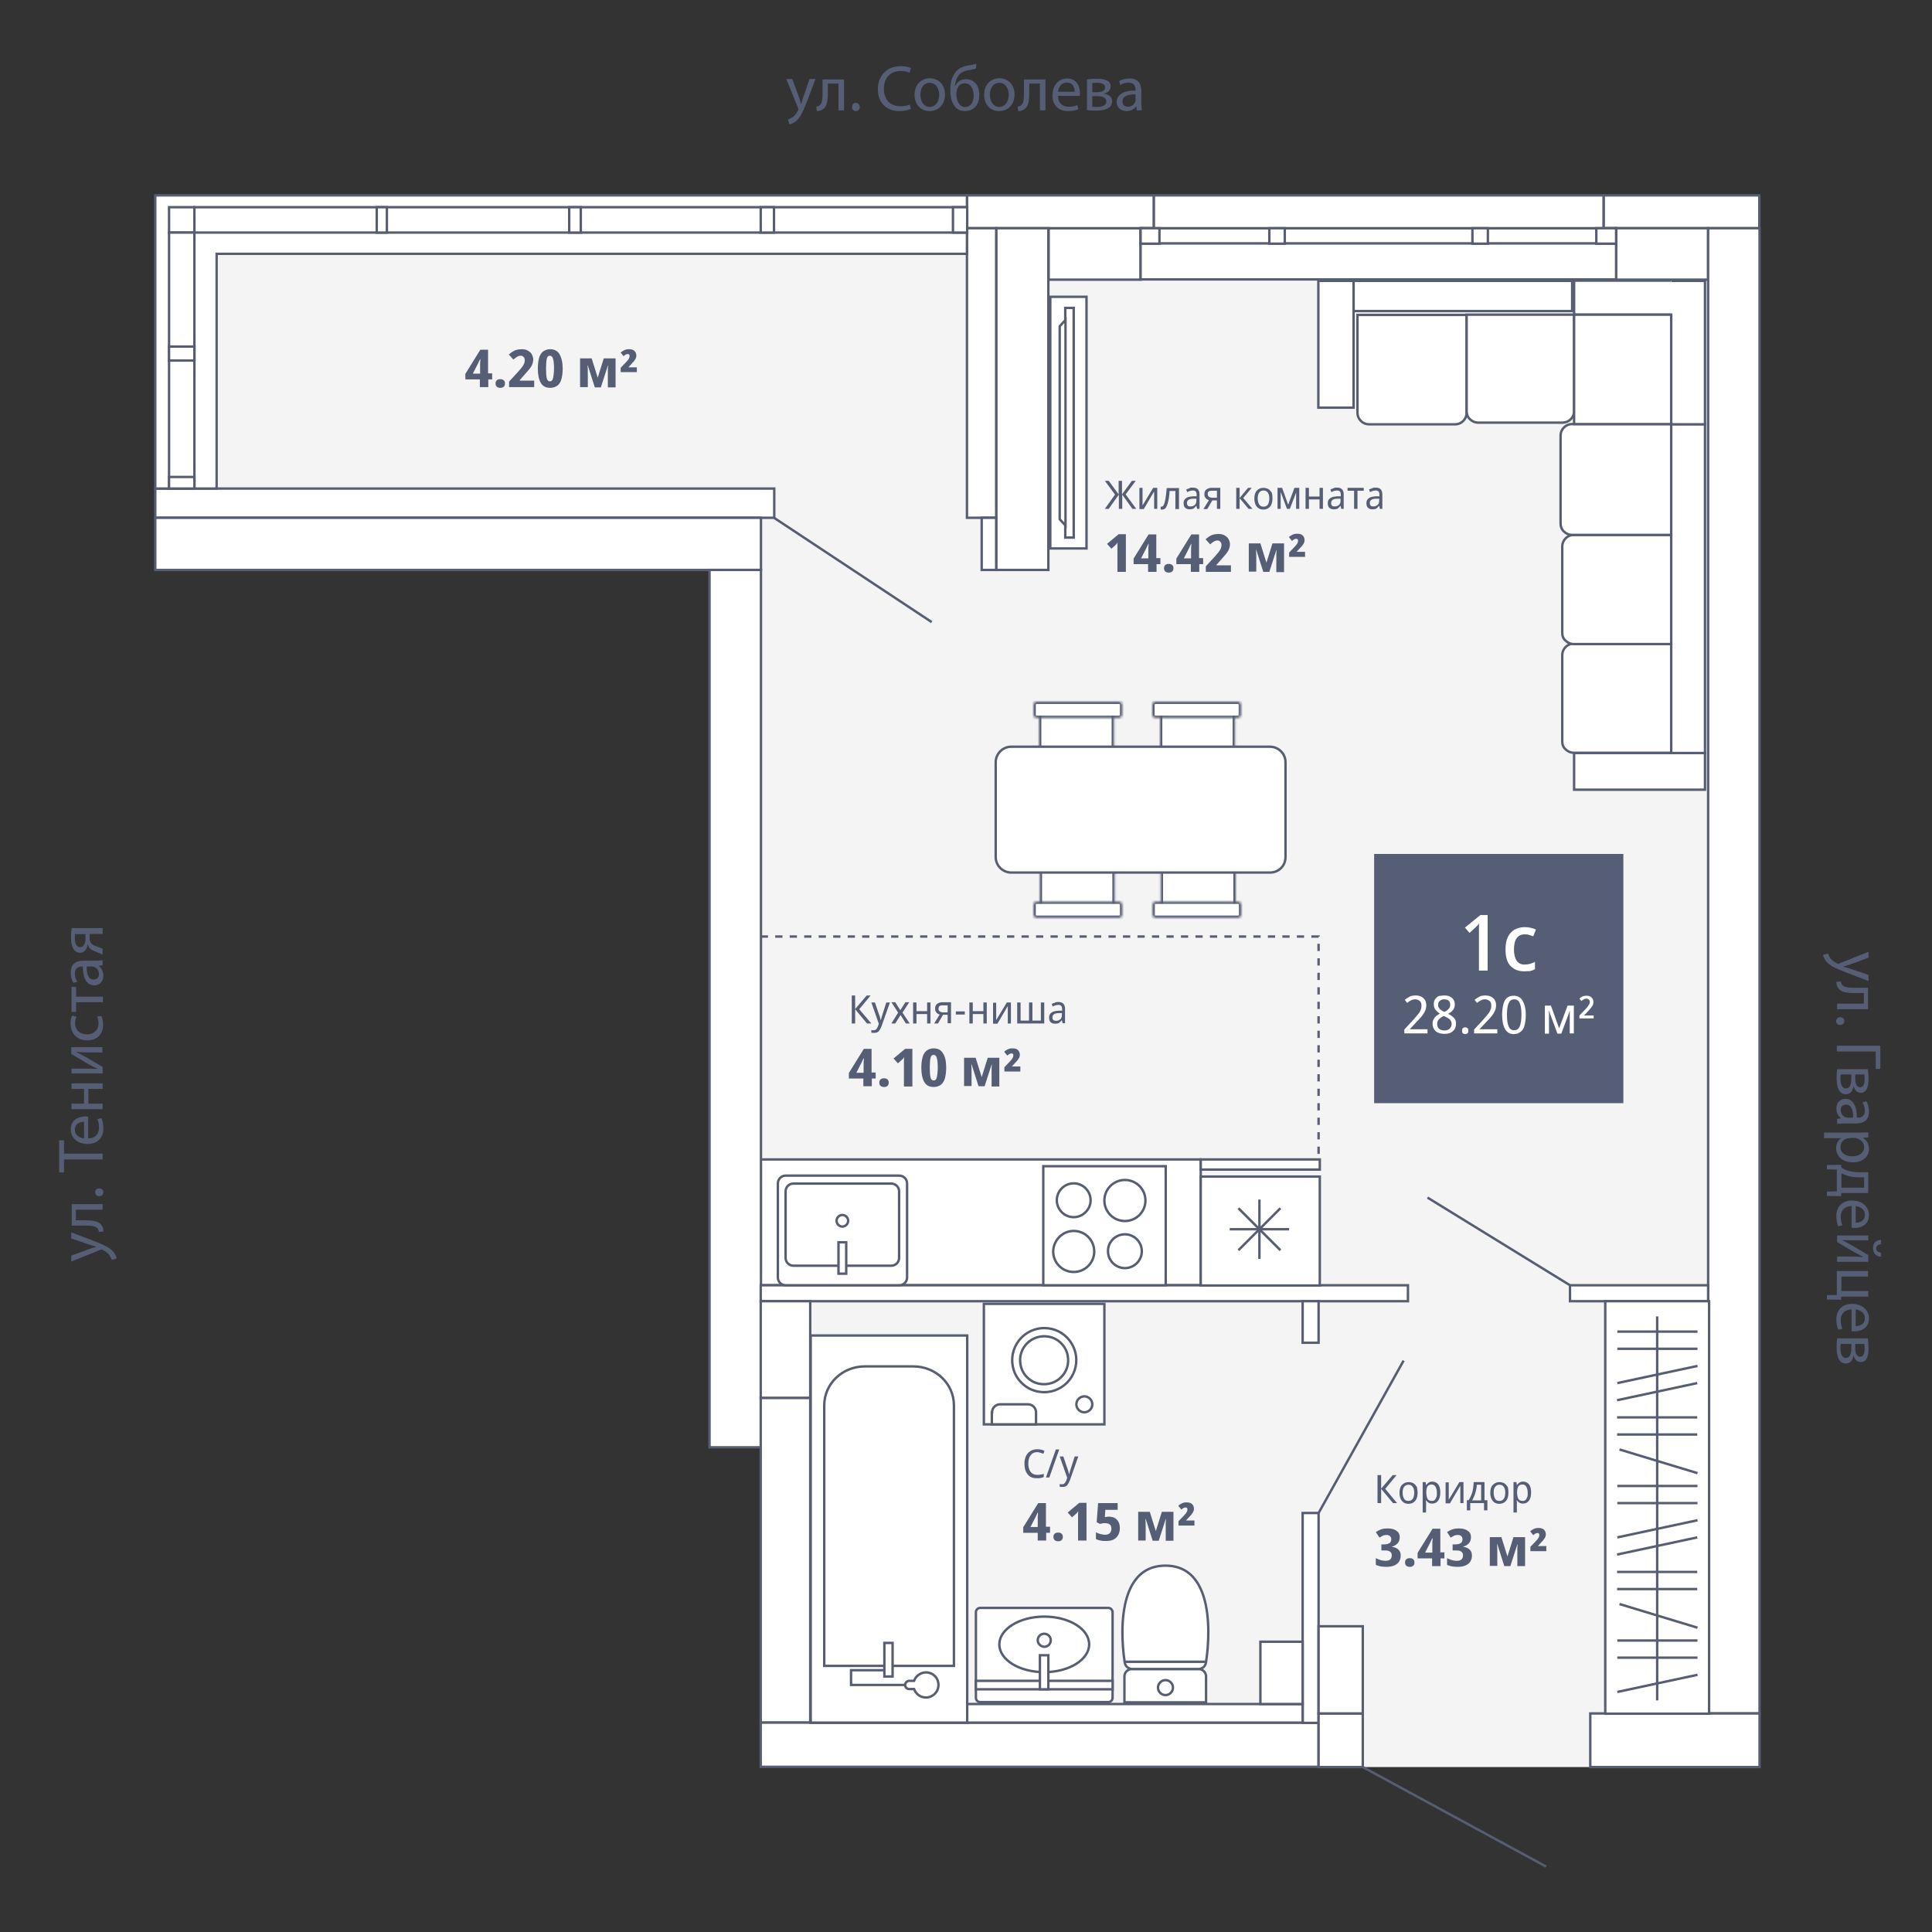 <?xml version="1.0" encoding="utf-8"?>
<!-- Generator: Adobe Illustrator 23.0.2, SVG Export Plug-In . SVG Version: 6.00 Build 0)  -->
<svg version="1.1" xmlns="http://www.w3.org/2000/svg" xmlns:xlink="http://www.w3.org/1999/xlink" x="0px" y="0px"
	 viewBox="0 0 800 800" enable-background="new 0 0 800 800" xml:space="preserve">
<rect x="0" y="0" width="800" height="800" fill="#333333" stroke="none"/>
<g id="Слой_1">
	<polygon fill="#F4F4F5" points="315,731.7 728.7,731.7 728.7,80.9 64.3,80.9 64.3,236 315,236 	"/>
	<rect x="315" y="480.1" fill="#FFFFFF" stroke="#575E72" width="182.2" height="52.1"/>
	<rect x="664" y="80.9" fill="#FFFFFF" stroke="#575E72" stroke-miterlimit="10" width="64.5" height="13.6"/>
	<rect x="669.2" y="94.5" fill="#FFFFFF" stroke="#575E72" stroke-miterlimit="10" width="38.1" height="21.3"/>
	<rect x="707.3" y="94.5" fill="#FFFFFF" stroke="#575E72" stroke-miterlimit="10" width="21.3" height="615"/>
	<rect x="434.2" y="94.5" fill="#FFFFFF" stroke="#575E72" stroke-miterlimit="10" width="38.1" height="21.3"/>
	<rect x="400.4" y="80.9" fill="#FFFFFF" stroke="#575E72" stroke-miterlimit="10" width="77.4" height="13.6"/>
	<rect x="412.5" y="94.5" fill="#FFFFFF" stroke="#575E72" stroke-miterlimit="10" width="21.6" height="141.5"/>
	<rect x="400.4" y="94.5" fill="#FFFFFF" stroke="#575E72" stroke-miterlimit="10" width="12.1" height="119.9"/>
	<rect x="406.5" y="214.4" fill="#FFFFFF" stroke="#575E72" stroke-miterlimit="10" width="6" height="21.6"/>
	<rect x="64.3" y="202.3" fill="#FFFFFF" stroke="#575E72" stroke-miterlimit="10" width="256.3" height="12.1"/>
	<rect x="64.3" y="214.4" fill="#FFFFFF" stroke="#575E72" stroke-miterlimit="10" width="250.8" height="21.6"/>
	<rect x="293.8" y="236" fill="#FFFFFF" stroke="#575E72" stroke-miterlimit="10" width="21.3" height="363.3"/>
	<rect x="315" y="578.8" fill="#FFFFFF" stroke="#575E72" stroke-miterlimit="10" width="20.5" height="134.5"/>
	<rect x="315" y="713.3" fill="#FFFFFF" stroke="#575E72" stroke-miterlimit="10" width="231" height="18.3"/>
	<rect x="539.4" y="626.5" fill="#FFFFFF" stroke="#575E72" stroke-miterlimit="10" width="6.6" height="86.9"/>
	<rect x="335.6" y="705.6" fill="#FFFFFF" stroke="#575E72" stroke-miterlimit="10" width="203.8" height="7.7"/>
	<rect x="315" y="532.2" fill="#FFFFFF" stroke="#575E72" stroke-miterlimit="10" width="268" height="6.6"/>
	<rect x="539.4" y="538.8" fill="#FFFFFF" stroke="#575E72" stroke-miterlimit="10" width="6.6" height="17.2"/>
	<rect x="546" y="709.5" fill="#FFFFFF" stroke="#575E72" stroke-miterlimit="10" width="18.3" height="22.2"/>
	<rect x="658.5" y="709.5" fill="#FFFFFF" stroke="#575E72" stroke-miterlimit="10" width="70.1" height="22.2"/>
	<rect x="650.1" y="532.2" fill="#FFFFFF" stroke="#575E72" stroke-miterlimit="10" width="57.2" height="6.6"/>
	<polygon fill="#FFFFFF" stroke="#575E72" stroke-miterlimit="10" points="400.4,80.9 64.3,80.9 64.3,202.3 89.7,202.3 89.7,105.1 
		400.4,105.1 	"/>
	<rect x="70" y="85.8" fill="#FFFFFF" stroke="#575E72" stroke-miterlimit="10" width="10.5" height="10.5"/>
	<rect x="80.5" y="85.8" fill="#FFFFFF" stroke="#575E72" stroke-miterlimit="10" width="319.9" height="10.5"/>
	<rect x="156" y="85.8" fill="#FFFFFF" stroke="#575E72" stroke-miterlimit="10" width="4.2" height="10.5"/>
	<rect x="235.7" y="85.8" fill="#FFFFFF" stroke="#575E72" stroke-miterlimit="10" width="4.8" height="10.5"/>
	<rect x="315" y="85.8" fill="#FFFFFF" stroke="#575E72" stroke-miterlimit="10" width="5.5" height="10.5"/>
	<rect x="394.6" y="85.8" fill="#FFFFFF" stroke="#575E72" stroke-miterlimit="10" width="5.9" height="10.5"/>
	<rect x="70" y="96.3" fill="#FFFFFF" stroke="#575E72" stroke-miterlimit="10" width="10.5" height="106"/>
	<rect x="70" y="197.5" fill="#FFFFFF" stroke="#575E72" stroke-miterlimit="10" width="10.5" height="4.8"/>
	<rect x="70" y="143.5" fill="#FFFFFF" stroke="#575E72" stroke-miterlimit="10" width="10.5" height="5.8"/>
	<line fill="#FFFFFF" stroke="#575E72" stroke-miterlimit="10" x1="385.8" y1="257.6" x2="320.5" y2="214.4"/>
	<rect x="472.3" y="94.5" fill="#FFFFFF" stroke="#575E72" stroke-miterlimit="10" width="196.9" height="6.4"/>
	<rect x="477.8" y="80.9" fill="#FFFFFF" stroke="#575E72" stroke-miterlimit="10" width="186.2" height="13.6"/>
	<rect x="472.3" y="100.8" fill="#FFFFFF" stroke="#575E72" stroke-miterlimit="10" width="196.9" height="14.9"/>
	<rect x="661" y="94.5" fill="#FFFFFF" stroke="#575E72" stroke-miterlimit="10" width="8.2" height="6.4"/>
	<rect x="609.7" y="94.5" fill="#FFFFFF" stroke="#575E72" stroke-miterlimit="10" width="6.4" height="6.4"/>
	<rect x="525.6" y="94.5" fill="#FFFFFF" stroke="#575E72" stroke-miterlimit="10" width="6.4" height="6.4"/>
	<rect x="472.3" y="94.5" fill="#FFFFFF" stroke="#575E72" stroke-miterlimit="10" width="7.8" height="6.4"/>
	<line fill="#FFFFFF" stroke="#575E72" stroke-miterlimit="10" x1="640.2" y1="772.9" x2="564.3" y2="731.7"/>
	<line fill="#FFFFFF" stroke="#575E72" stroke-miterlimit="10" x1="591.1" y1="495.9" x2="650.1" y2="532.2"/>
	<line fill="#FFFFFF" stroke="#575E72" stroke-miterlimit="10" x1="581.2" y1="563.4" x2="546" y2="626.5"/>
	<rect x="546" y="673.4" fill="#FFFFFF" stroke="#575E72" stroke-miterlimit="10" width="18.3" height="36.1"/>
	<rect x="521.9" y="679.8" fill="#FFFFFF" stroke="#575E72" stroke-miterlimit="10" width="17.5" height="25.8"/>
	<rect x="315" y="538.8" fill="#FFFFFF" stroke="#575E72" stroke-miterlimit="10" width="20.5" height="40"/>
	<polyline fill="none" stroke="#575E72" stroke-miterlimit="10" stroke-dasharray="3,3" points="315,387.8 546,387.8 546,531.1 	"/>
	<g>
		<path fill="#FFFFFF" stroke="#575E72" d="M375.6,490c0-1.8-1.5-3.2-3.2-3.2h-47.1c-1.8,0-3.2,1.5-3.2,3.2v39
			c0,1.8,1.5,3.2,3.2,3.2h47.1c1.8,0,3.2-1.5,3.2-3.2V490z"/>
		<path fill="#FFFFFF" stroke="#575E72" d="M372.3,493.3c0-1.8-1.5-3.2-3.2-3.2h-40.6c-1.8,0-3.2,1.5-3.2,3.2v27.6
			c0,1.8,1.5,3.2,3.2,3.2h40.6c1.8,0,3.2-1.5,3.2-3.2V493.3z"/>
		<path fill="#FFFFFF" stroke="#575E72" d="M347.2,514.4h3.2v13h-3.2V514.4z"/>
		<path fill="#FFFFFF" stroke="#575E72" d="M348.8,507.9c-1.3,0-2.4-1.1-2.4-2.4s1.1-2.4,2.4-2.4c1.3,0,2.4,1.1,2.4,2.4
			S350.1,507.9,348.8,507.9z"/>
	</g>
	<g>
		<path fill="#FFFFFF" stroke="#575E72" d="M482.7,532.2H432v-49.3h50.7V532.2z"/>
		<path fill="#FFFFFF" stroke="#575E72" d="M444.6,509.7c4.7,0,8.5,3.8,8.5,8.5c0,4.7-3.8,8.5-8.5,8.5c-4.7,0-8.5-3.8-8.5-8.5
			C436.2,513.5,440,509.7,444.6,509.7z"/>
		<path fill="#FFFFFF" stroke="#575E72" d="M465.8,488.6c4.7,0,8.5,3.8,8.5,8.5c0,4.7-3.8,8.5-8.5,8.5c-4.7,0-8.5-3.8-8.5-8.5
			C457.3,492.4,461.1,488.6,465.8,488.6z"/>
		<path fill="#FFFFFF" stroke="#575E72" d="M444.6,490c3.9,0,7,3.2,7,7s-3.2,7-7,7c-3.9,0-7-3.2-7-7S440.7,490,444.6,490z"/>
		<path fill="#FFFFFF" stroke="#575E72" d="M465.8,511.1c3.9,0,7,3.2,7,7c0,3.9-3.2,7-7,7c-3.9,0-7-3.2-7-7
			C458.7,514.3,461.9,511.1,465.8,511.1z"/>
	</g>
	<g>
		<path fill="#FFFFFF" stroke="#575E72" d="M546.5,487.2v45.1h-49.3v-45.1H546.5z"/>
		<path fill="#FFFFFF" stroke="#575E72" d="M546.5,480.1v4.2h-49.3v-4.2H546.5z"/>
		<path fill="none" stroke="#575E72" d="M533.8,509h-24.6"/>
		<path fill="none" stroke="#575E72" d="M530.2,500.3l-17.4,17.4"/>
		<path fill="none" stroke="#575E72" d="M521.5,496.7v24.6"/>
		<path fill="none" stroke="#575E72" d="M512.8,500.3l17.4,17.4"/>
	</g>
	<g>
		<path fill="#FFFFFF" stroke="#575E72" d="M457.3,539.9h-49.9v49.9h49.9V539.9z"/>
		<path fill="#FFFFFF" stroke="#575E72" d="M410.8,584.8c0-1.8,1.5-3.3,3.3-3.3h11.6c1.8,0,3.3,1.5,3.3,3.3v5h-18.3V584.8z"/>
		<path fill="#FFFFFF" stroke="#575E72" d="M430.3,576.3c9,1.4,16.6-6.3,15.2-15.2c-0.9-5.6-5.4-10.2-11-11
			c-9-1.4-16.6,6.3-15.2,15.2C420.1,570.9,424.7,575.5,430.3,576.3z"/>
		<path fill="#FFFFFF" stroke="#575E72" d="M430.4,573c7,1.3,13.1-4.7,11.7-11.7c-0.7-3.9-3.9-7.1-7.8-7.8
			c-7-1.3-13.1,4.7-11.7,11.7C423.3,569.1,426.5,572.3,430.4,573z"/>
		<path fill="#FFFFFF" stroke="#575E72" d="M449,584.8c1.8,0,3.3-1.5,3.3-3.3c0-1.8-1.5-3.3-3.3-3.3c-1.8,0-3.3,1.5-3.3,3.3
			C445.7,583.3,447.2,584.8,449,584.8z"/>
	</g>
	<g>
		<path fill="#FFFFFF" stroke="#575E72" d="M499.4,704.9v-10.7c0-1.7-1.4-3.1-3.1-3.1h-27.6c-1.7,0-3.1,1.4-3.1,3.1v10.7H499.4z"/>
		<path fill="#FFFFFF" stroke="#575E72" d="M496.3,691.1c1.7,0,3.1-1.4,3.1-3.1h-33.7c0,1.7,1.4,3.1,3.1,3.1H496.3z"/>
		<path fill="#FFFFFF" stroke="#575E72" d="M465.7,688.1h33.7c0,0,6.9-39.8-16.8-39.8C458.8,648.3,465.7,688.1,465.7,688.1z"/>
		<path fill="#FFFFFF" stroke="#575E72" d="M479.5,698.8c0-1.7,1.4-3.1,3.1-3.1s3.1,1.4,3.1,3.1c0,1.7-1.4,3.1-3.1,3.1
			S479.5,700.5,479.5,698.8z"/>
	</g>
	<g>
		<path fill="#FFFFFF" stroke="#575E72" d="M458.9,704.8c1,0,1.8-0.8,1.8-1.8v-35.4c0-1-0.8-1.8-1.8-1.8h-53c-1,0-1.8,0.8-1.8,1.8
			V703c0,1,0.8,1.8,1.8,1.8H458.9z"/>
		<path fill="#FFFFFF" stroke="#575E72" d="M460.7,696v3.5h-56.6V696H460.7z"/>
		<path fill="#FFFFFF" stroke="#575E72" d="M413.8,680.9c0-6.3,8.3-11.5,18.6-11.5c10.3,0,18.6,5.1,18.6,11.5
			c0,6.3-8.3,11.5-18.6,11.5C422.1,692.4,413.8,687.3,413.8,680.9z"/>
		<path fill="#FFFFFF" stroke="#575E72" d="M434.1,685.4v14.1h-3.5v-14.1H434.1z"/>
		<path fill="#FFFFFF" stroke="#575E72" d="M429.7,679.2c0-1.5,1.2-2.7,2.7-2.7c1.5,0,2.7,1.2,2.7,2.7s-1.2,2.7-2.7,2.7
			C430.9,681.8,429.7,680.6,429.7,679.2z"/>
	</g>
	<g>
		<path fill="#FFFFFF" stroke="#575E72" d="M400.5,713.3V553h-64.8v160.3H400.5z"/>
		<path fill="#FFFFFF" stroke="#575E72" d="M378.2,565.8c9.3,0,16.8,7.2,16.8,16.1v107.9h-53.7V581.9c0-8.9,7.5-16.1,16.8-16.1
			H378.2z"/>
		<path fill="#FFFFFF" d="M366.1,691.6h-13.7v6.1h23.2"/>
		<path fill="none" stroke="#575E72" d="M366.1,691.6h-13.7v6.1h23.2"/>
		<path fill="#FFFFFF" stroke="#575E72" d="M378.5,699.4c0.7,2,2.6,3.5,4.9,3.5c2.8,0,5.2-2.3,5.2-5.2c0-2.9-2.3-5.2-5.2-5.2
			c-2.2,0-4.2,1.5-4.9,3.5h-2c-0.9,0-1.7,0.8-1.7,1.7c0,1,0.8,1.7,1.7,1.7H378.5z"/>
		<path fill="#FFFFFF" stroke="#575E72" d="M369.6,694.2v-13.9h-3.4v13.9H369.6z"/>
	</g>
	<g>
		<path fill="#565E76" d="M461.7,204.8l-4.2-5.7h1.6l4.1,5.6v-5.6h1.4v5.6l4.1-5.6h1.6l-4.2,5.6l4.4,6h-1.6l-4.2-5.9v5.9h-1.4v-5.9
			l-4.2,5.9h-1.6L461.7,204.8z"/>
		<path fill="#565E76" d="M473.1,202v5.3c0,0.1,0,0.3,0,0.6c0,0.3,0,0.5,0,0.8c0,0.3,0,0.5,0,0.6l4.4-7.3h1.7v8.7h-1.3v-5.1
			c0-0.2,0-0.4,0-0.7c0-0.3,0-0.6,0-0.8c0-0.3,0-0.5,0-0.6l-4.3,7.3h-1.8V202H473.1z"/>
		<path fill="#565E76" d="M488.1,210.8h-1.4v-7.5h-2.4c-0.1,1.8-0.3,3.3-0.6,4.4c-0.2,1.1-0.6,1.9-0.9,2.5c-0.4,0.5-0.9,0.8-1.5,0.8
			c-0.2,0-0.3,0-0.4,0c-0.1,0-0.2,0-0.3-0.1v-1.1c0.1,0,0.1,0,0.2,0s0.2,0,0.2,0c0.5,0,1-0.6,1.3-1.9c0.3-1.2,0.6-3.2,0.8-5.8h5.1
			V210.8z"/>
		<path fill="#565E76" d="M493.8,201.9c1,0,1.7,0.2,2.2,0.7c0.5,0.5,0.7,1.2,0.7,2.2v5.9h-1l-0.3-1.2h-0.1c-0.4,0.5-0.7,0.8-1.1,1.1
			c-0.4,0.2-0.9,0.3-1.6,0.3c-0.7,0-1.4-0.2-1.8-0.6c-0.5-0.4-0.7-1.1-0.7-2c0-0.9,0.3-1.5,1-2c0.6-0.5,1.6-0.7,3-0.8l1.4,0V205
			c0-0.7-0.1-1.2-0.4-1.5c-0.3-0.3-0.7-0.4-1.2-0.4c-0.4,0-0.8,0.1-1.2,0.2c-0.4,0.1-0.8,0.3-1.1,0.5l-0.4-1.1
			c0.4-0.2,0.8-0.4,1.3-0.5C492.7,201.9,493.2,201.9,493.8,201.9z M495.4,206.5l-1.2,0c-1,0-1.7,0.2-2.1,0.5
			c-0.4,0.3-0.6,0.7-0.6,1.3c0,0.5,0.1,0.8,0.4,1.1s0.6,0.3,1.1,0.3c0.7,0,1.2-0.2,1.7-0.6s0.7-1,0.7-1.9V206.5z"/>
		<path fill="#565E76" d="M499.9,210.8h-1.6l2.3-3.7c-0.3-0.1-0.6-0.2-0.9-0.4c-0.3-0.2-0.5-0.5-0.7-0.8c-0.2-0.3-0.3-0.8-0.3-1.3
			c0-0.8,0.3-1.5,0.8-1.9c0.5-0.4,1.3-0.7,2.1-0.7h3.7v8.7h-1.4v-3.5H502L499.9,210.8z M500.1,204.6c0,0.5,0.2,0.9,0.5,1.1
			c0.3,0.2,0.8,0.4,1.4,0.4h1.9v-2.9h-2.2c-0.6,0-1,0.1-1.3,0.4S500.1,204.2,500.1,204.6z"/>
		<path fill="#565E76" d="M516.8,202h1.5l-3.5,4.2l3.8,4.5H517l-3.7-4.4v4.4h-1.4V202h1.4v4.2L516.8,202z"/>
		<path fill="#565E76" d="M526.9,206.4c0,1.4-0.3,2.6-1,3.4s-1.6,1.2-2.8,1.2c-0.7,0-1.4-0.2-1.9-0.5c-0.6-0.4-1-0.9-1.3-1.5
			c-0.3-0.7-0.5-1.5-0.5-2.5c0-1.4,0.3-2.6,1-3.3c0.7-0.8,1.6-1.2,2.8-1.2c0.7,0,1.4,0.2,2,0.5c0.6,0.4,1,0.9,1.4,1.5
			C526.8,204.6,526.9,205.4,526.9,206.4z M520.8,206.4c0,1,0.2,1.8,0.6,2.5c0.4,0.6,1,0.9,1.8,0.9s1.4-0.3,1.8-0.9
			c0.4-0.6,0.6-1.4,0.6-2.5c0-1-0.2-1.8-0.6-2.4s-1-0.9-1.8-0.9c-0.8,0-1.4,0.3-1.8,0.9C521,204.5,520.8,205.3,520.8,206.4z"/>
		<path fill="#565E76" d="M538,202v8.7h-1.3v-5.6c0-0.2,0-0.5,0-0.7c0-0.2,0-0.5,0.1-0.7h0l-2.7,7h-1.2l-2.6-7h0c0,0.3,0,0.5,0,0.7
			c0,0.2,0,0.5,0,0.8v5.5H529V202h1.9l2.5,7l2.6-7H538z"/>
		<path fill="#565E76" d="M542,202v3.6h4.4V202h1.4v8.7h-1.4v-3.9H542v3.9h-1.4V202H542z"/>
		<path fill="#565E76" d="M553.5,201.9c1,0,1.7,0.2,2.2,0.7c0.5,0.5,0.7,1.2,0.7,2.2v5.9h-1l-0.3-1.2h-0.1c-0.4,0.5-0.7,0.8-1.1,1.1
			c-0.4,0.2-0.9,0.3-1.6,0.3c-0.7,0-1.4-0.2-1.8-0.6c-0.5-0.4-0.7-1.1-0.7-2c0-0.9,0.3-1.5,1-2c0.6-0.5,1.6-0.7,3-0.8l1.4,0V205
			c0-0.7-0.1-1.2-0.4-1.5c-0.3-0.3-0.7-0.4-1.2-0.4c-0.4,0-0.8,0.1-1.2,0.2c-0.4,0.1-0.8,0.3-1.1,0.5l-0.4-1.1
			c0.4-0.2,0.8-0.4,1.3-0.5C552.4,201.9,553,201.9,553.5,201.9z M555.1,206.5l-1.2,0c-1,0-1.7,0.2-2.1,0.5c-0.4,0.3-0.6,0.7-0.6,1.3
			c0,0.5,0.1,0.8,0.4,1.1s0.6,0.3,1.1,0.3c0.7,0,1.2-0.2,1.7-0.6s0.7-1,0.7-1.9V206.5z"/>
		<path fill="#565E76" d="M564.8,203.2h-2.7v7.5h-1.4v-7.5H558V202h6.7V203.2z"/>
		<path fill="#565E76" d="M569.5,201.9c1,0,1.7,0.2,2.2,0.7c0.5,0.5,0.7,1.2,0.7,2.2v5.9h-1l-0.3-1.2h-0.1c-0.4,0.5-0.7,0.8-1.1,1.1
			c-0.4,0.2-0.9,0.3-1.6,0.3c-0.7,0-1.4-0.2-1.8-0.6c-0.5-0.4-0.7-1.1-0.7-2c0-0.9,0.3-1.5,1-2c0.6-0.5,1.6-0.7,3-0.8l1.4,0V205
			c0-0.7-0.1-1.2-0.4-1.5c-0.3-0.3-0.7-0.4-1.2-0.4c-0.4,0-0.8,0.1-1.2,0.2c-0.4,0.1-0.8,0.3-1.1,0.5l-0.4-1.1
			c0.4-0.2,0.8-0.4,1.3-0.5C568.5,201.9,569,201.9,569.5,201.9z M571.1,206.5l-1.2,0c-1,0-1.7,0.2-2.1,0.5c-0.4,0.3-0.6,0.7-0.6,1.3
			c0,0.5,0.1,0.8,0.4,1.1s0.6,0.3,1.1,0.3c0.7,0,1.2-0.2,1.7-0.6s0.7-1,0.7-1.9V206.5z"/>
		<path fill="#565E76" d="M466.2,236.8h-3.5v-9c0-0.4,0-0.9,0-1.5c0-0.6,0-1.2,0.1-1.6c-0.1,0.1-0.3,0.2-0.4,0.5
			c-0.2,0.2-0.4,0.4-0.6,0.6l-1.6,1.4l-1.8-2l4.8-4h3V236.8z"/>
		<path fill="#565E76" d="M480.6,233.6h-1.7v3.2h-3.5v-3.2h-6v-2.3l6.2-10h3.2v9.8h1.7V233.6z M475.5,231.1v-2.6c0-0.3,0-0.7,0-1.2
			s0-0.9,0.1-1.3c0-0.4,0-0.7,0-0.8h-0.1c-0.1,0.3-0.3,0.6-0.4,0.8c-0.1,0.3-0.3,0.6-0.4,0.9l-2.2,4.3H475.5z"/>
		<path fill="#565E76" d="M482,235.3c0-0.7,0.2-1.1,0.6-1.4c0.4-0.3,0.8-0.4,1.4-0.4c0.5,0,0.9,0.1,1.3,0.4c0.4,0.3,0.6,0.7,0.6,1.4
			c0,0.6-0.2,1.1-0.6,1.4c-0.4,0.3-0.8,0.4-1.3,0.4c-0.5,0-1-0.1-1.4-0.4C482.2,236.4,482,235.9,482,235.3z"/>
		<path fill="#565E76" d="M498.3,233.6h-1.7v3.2h-3.5v-3.2h-6v-2.3l6.2-10h3.2v9.8h1.7V233.6z M493.2,231.1v-2.6c0-0.3,0-0.7,0-1.2
			s0-0.9,0.1-1.3c0-0.4,0-0.7,0-0.8h-0.1c-0.1,0.3-0.3,0.6-0.4,0.8c-0.1,0.3-0.3,0.6-0.4,0.9l-2.2,4.3H493.2z"/>
		<path fill="#565E76" d="M509.7,236.8h-10.4v-2.3l3.6-3.9c0.7-0.8,1.3-1.5,1.7-2c0.4-0.5,0.7-1,0.9-1.5c0.2-0.4,0.3-0.9,0.3-1.4
			c0-0.6-0.2-1.1-0.5-1.4c-0.3-0.3-0.7-0.5-1.1-0.5c-0.5,0-1,0.1-1.5,0.4c-0.5,0.3-1.1,0.7-1.6,1.2l-1.9-2.1
			c0.4-0.4,0.9-0.7,1.4-1.1c0.5-0.3,1-0.6,1.7-0.8c0.7-0.2,1.4-0.3,2.3-0.3c1,0,1.8,0.2,2.5,0.6c0.7,0.4,1.3,0.9,1.6,1.5
			s0.6,1.3,0.6,2.1c0,0.9-0.2,1.6-0.5,2.3s-0.8,1.4-1.4,2.1c-0.6,0.7-1.3,1.5-2.1,2.4l-1.6,1.8l0,0.2h6V236.8z"/>
		<path fill="#565E76" d="M531.7,225v11.9h-3.2V231c0-0.6,0-1.1,0-1.7c0-0.6,0.1-1.1,0.1-1.5h-0.1l-2.9,9h-2.5l-2.9-9.1h-0.1
			c0.1,1,0.1,2.1,0.1,3.3v5.7h-3.1V225h4.8l2.5,8l2.5-8H531.7z"/>
		<path fill="#565E76" d="M540.4,230.6h-6.6v-1.8l2.2-2.3c0.6-0.6,1-1.1,1.2-1.5c0.2-0.3,0.3-0.7,0.3-1.1c0-0.6-0.3-0.8-0.8-0.8
			c-0.5,0-1.1,0.3-1.7,0.9l-1.3-1.6c0.4-0.4,0.9-0.7,1.5-1c0.6-0.3,1.2-0.4,2-0.4c0.9,0,1.7,0.2,2.2,0.7c0.5,0.5,0.8,1.1,0.8,2
			c0,0.4-0.1,0.8-0.3,1.2c-0.2,0.4-0.5,0.8-0.8,1.2c-0.4,0.4-0.8,0.9-1.3,1.4l-0.9,1h3.5V230.6z"/>
	</g>
	<g>
		<path fill="#565E76" d="M360.8,423.8H359l-4.9-5.9v5.9h-1.4v-11.6h1.4v5.6l4.8-5.6h1.6l-4.7,5.7L360.8,423.8z"/>
		<path fill="#565E76" d="M360.8,415.1h1.5l1.7,5c0.2,0.4,0.3,0.9,0.4,1.3c0.1,0.4,0.2,0.8,0.3,1.1h0c0.1-0.3,0.2-0.6,0.3-1.1
			c0.1-0.4,0.3-0.9,0.4-1.3l1.6-5h1.5l-3.5,9.9c-0.3,0.8-0.7,1.5-1.1,2c-0.5,0.5-1.1,0.7-1.9,0.7c-0.3,0-0.5,0-0.7,0
			c-0.2,0-0.3-0.1-0.5-0.1v-1.1c0.1,0,0.2,0,0.4,0.1c0.2,0,0.3,0,0.5,0c0.5,0,0.8-0.1,1.1-0.4c0.3-0.3,0.5-0.7,0.7-1.1l0.4-1.2
			L360.8,415.1z"/>
		<path fill="#565E76" d="M371.9,419.3l-2.8-4.3h1.6l2.1,3.3l2.1-3.3h1.6l-2.8,4.3l3,4.5h-1.6l-2.2-3.5l-2.2,3.5h-1.6L371.9,419.3z"
			/>
		<path fill="#565E76" d="M379.5,415.1v3.6h4.4v-3.6h1.4v8.7h-1.4v-3.9h-4.4v3.9h-1.4v-8.7H379.5z"/>
		<path fill="#565E76" d="M388.4,423.8h-1.6l2.3-3.7c-0.3-0.1-0.6-0.2-0.9-0.4c-0.3-0.2-0.5-0.5-0.7-0.8c-0.2-0.3-0.3-0.8-0.3-1.3
			c0-0.8,0.3-1.5,0.8-1.9c0.5-0.4,1.3-0.7,2.1-0.7h3.7v8.7h-1.4v-3.5h-1.9L388.4,423.8z M388.6,417.7c0,0.5,0.2,0.9,0.5,1.1
			c0.3,0.2,0.8,0.4,1.4,0.4h1.9v-2.9h-2.2c-0.6,0-1,0.1-1.3,0.4C388.8,416.9,388.6,417.3,388.6,417.7z"/>
		<path fill="#565E76" d="M395.8,420.1v-1.3h3.7v1.3H395.8z"/>
		<path fill="#565E76" d="M402.8,415.1v3.6h4.4v-3.6h1.4v8.7h-1.4v-3.9h-4.4v3.9h-1.4v-8.7H402.8z"/>
		<path fill="#565E76" d="M412.5,415.1v5.3c0,0.1,0,0.3,0,0.6s0,0.5,0,0.8c0,0.3,0,0.5,0,0.6l4.4-7.3h1.7v8.7h-1.3v-5.1
			c0-0.2,0-0.4,0-0.7c0-0.3,0-0.6,0-0.8c0-0.3,0-0.5,0-0.6l-4.3,7.3h-1.8v-8.7H412.5z"/>
		<path fill="#565E76" d="M432.4,415.1v8.7h-11.2v-8.7h1.4v7.5h3.5v-7.5h1.4v7.5h3.5v-7.5H432.4z"/>
		<path fill="#565E76" d="M438.1,414.9c1,0,1.7,0.2,2.2,0.7c0.5,0.5,0.7,1.2,0.7,2.2v5.9h-1l-0.3-1.2h-0.1c-0.4,0.5-0.7,0.8-1.1,1.1
			c-0.4,0.2-0.9,0.3-1.6,0.3c-0.7,0-1.4-0.2-1.8-0.6c-0.5-0.4-0.7-1.1-0.7-2c0-0.9,0.3-1.5,1-2c0.6-0.5,1.6-0.7,3-0.8l1.4,0V418
			c0-0.7-0.1-1.2-0.4-1.5c-0.3-0.3-0.7-0.4-1.2-0.4c-0.4,0-0.8,0.1-1.2,0.2c-0.4,0.1-0.8,0.3-1.1,0.5l-0.4-1.1
			c0.4-0.2,0.8-0.4,1.3-0.5C437,415,437.5,414.9,438.1,414.9z M439.7,419.5l-1.2,0c-1,0-1.7,0.2-2.1,0.5c-0.4,0.3-0.6,0.7-0.6,1.3
			c0,0.5,0.1,0.8,0.4,1.1c0.3,0.2,0.6,0.3,1.1,0.3c0.7,0,1.2-0.2,1.7-0.6s0.7-1,0.7-1.9V419.5z"/>
		<path fill="#565E76" d="M362.7,446.6h-1.7v3.2h-3.5v-3.2h-6v-2.3l6.2-10h3.2v9.8h1.7V446.6z M357.6,444.1v-2.6c0-0.3,0-0.7,0-1.2
			c0-0.5,0-0.9,0.1-1.3c0-0.4,0-0.7,0-0.8h-0.1c-0.1,0.3-0.3,0.6-0.4,0.8c-0.1,0.3-0.3,0.6-0.4,0.9l-2.2,4.3H357.6z"/>
		<path fill="#565E76" d="M364.1,448.3c0-0.7,0.2-1.1,0.6-1.4c0.4-0.3,0.8-0.4,1.4-0.4c0.5,0,0.9,0.1,1.3,0.4
			c0.4,0.3,0.6,0.7,0.6,1.4c0,0.6-0.2,1.1-0.6,1.4c-0.4,0.3-0.8,0.4-1.3,0.4c-0.5,0-1-0.1-1.4-0.4
			C364.3,449.4,364.1,449,364.1,448.3z"/>
		<path fill="#565E76" d="M377.8,449.9h-3.5v-9c0-0.4,0-0.9,0-1.5c0-0.6,0-1.2,0.1-1.6c-0.1,0.1-0.3,0.2-0.4,0.5
			c-0.2,0.2-0.4,0.4-0.6,0.6l-1.6,1.4l-1.8-2l4.8-4h3V449.9z"/>
		<path fill="#565E76" d="M391.8,442.1c0,1.7-0.2,3.1-0.5,4.3s-0.9,2.1-1.6,2.7c-0.8,0.6-1.8,1-3.1,1c-1.8,0-3.1-0.7-3.9-2.1
			c-0.8-1.4-1.2-3.4-1.2-5.9c0-1.7,0.2-3.1,0.5-4.3c0.3-1.2,0.9-2.1,1.6-2.7c0.8-0.6,1.8-1,3-1c1.8,0,3.1,0.7,3.9,2.1
			C391.4,437.6,391.8,439.6,391.8,442.1z M385,442.1c0,1.8,0.1,3.1,0.3,4c0.2,0.9,0.7,1.3,1.3,1.3c0.7,0,1.1-0.4,1.3-1.3
			c0.2-0.9,0.4-2.2,0.4-4c0-1.8-0.1-3.1-0.4-4c-0.2-0.9-0.7-1.3-1.3-1.3c-0.7,0-1.1,0.4-1.3,1.3C385.1,439,385,440.3,385,442.1z"/>
		<path fill="#565E76" d="M413.8,438v11.9h-3.2V444c0-0.6,0-1.1,0-1.7c0-0.5,0.1-1.1,0.1-1.5h-0.1l-2.9,9h-2.5l-2.9-9.1h-0.1
			c0.1,1,0.1,2.1,0.1,3.3v5.7h-3.1V438h4.8l2.5,8l2.5-8H413.8z"/>
		<path fill="#565E76" d="M422.5,443.7h-6.6v-1.8l2.2-2.3c0.6-0.6,1-1.1,1.2-1.5c0.2-0.3,0.3-0.7,0.3-1.1c0-0.6-0.3-0.8-0.8-0.8
			c-0.5,0-1.1,0.3-1.7,0.9l-1.3-1.6c0.4-0.4,0.9-0.7,1.5-1c0.6-0.3,1.2-0.4,2-0.4c0.9,0,1.7,0.2,2.2,0.7c0.5,0.5,0.8,1.1,0.8,2
			c0,0.4-0.1,0.8-0.3,1.2s-0.5,0.8-0.8,1.2c-0.4,0.4-0.8,0.9-1.3,1.4l-0.9,1h3.5V443.7z"/>
	</g>
	<g>
		<path fill="#565E76" d="M578.5,622.4h-1.7l-4.9-5.9v5.9h-1.5v-11.6h1.5v5.6l4.8-5.6h1.6l-4.7,5.7L578.5,622.4z"/>
		<path fill="#565E76" d="M587,618.1c0,1.4-0.3,2.6-1,3.4s-1.6,1.2-2.8,1.2c-0.7,0-1.4-0.2-1.9-0.5c-0.6-0.4-1-0.9-1.3-1.5
			c-0.3-0.7-0.5-1.5-0.5-2.5c0-1.4,0.3-2.6,1-3.3s1.6-1.2,2.8-1.2c0.7,0,1.4,0.2,2,0.5c0.6,0.4,1,0.9,1.4,1.5
			C586.8,616.3,587,617.1,587,618.1z M580.8,618.1c0,1,0.2,1.8,0.6,2.5s1,0.9,1.8,0.9s1.4-0.3,1.8-0.9s0.6-1.4,0.6-2.5
			s-0.2-1.8-0.6-2.4s-1-0.9-1.8-0.9c-0.8,0-1.4,0.3-1.8,0.9C581,616.2,580.8,617,580.8,618.1z"/>
		<path fill="#565E76" d="M593.1,613.5c1,0,1.8,0.4,2.4,1.1c0.6,0.7,0.9,1.9,0.9,3.4c0,1.5-0.3,2.6-0.9,3.4
			c-0.6,0.8-1.4,1.2-2.4,1.2c-0.6,0-1.2-0.1-1.6-0.4c-0.4-0.3-0.7-0.5-1-0.9h-0.1c0,0.2,0,0.4,0.1,0.7s0,0.5,0,0.7v3.6h-1.4v-12.6
			h1.2l0.2,1.2h0.1c0.2-0.4,0.6-0.7,1-1C591.9,613.7,592.4,613.5,593.1,613.5z M592.8,614.7c-0.8,0-1.4,0.3-1.7,0.8
			c-0.3,0.5-0.5,1.3-0.5,2.3v0.3c0,1.1,0.2,1.9,0.5,2.5s0.9,0.9,1.8,0.9c0.5,0,0.9-0.1,1.2-0.4c0.3-0.3,0.5-0.7,0.7-1.2
			c0.2-0.5,0.2-1.1,0.2-1.7c0-1-0.2-1.8-0.5-2.4C594.1,615,593.5,614.7,592.8,614.7z"/>
		<path fill="#565E76" d="M599.9,613.7v5.3c0,0.1,0,0.3,0,0.6s0,0.5,0,0.8c0,0.3,0,0.5,0,0.6l4.4-7.3h1.7v8.7h-1.3v-5.1
			c0-0.2,0-0.4,0-0.7c0-0.3,0-0.6,0-0.8c0-0.3,0-0.5,0-0.6l-4.3,7.3h-1.8v-8.7H599.9z"/>
		<path fill="#565E76" d="M614.7,613.7v7.5h1.2v4.2h-1.4v-3h-5.7v3h-1.4v-4.2h0.7c0.7-1,1.2-2.2,1.6-3.5c0.3-1.3,0.5-2.7,0.5-4
			H614.7z M613.3,614.8h-1.8c0,0.7-0.1,1.5-0.3,2.3c-0.2,0.8-0.4,1.5-0.7,2.3c-0.3,0.7-0.6,1.3-0.9,1.9h3.7V614.8z"/>
		<path fill="#565E76" d="M624.6,618.1c0,1.4-0.3,2.6-1,3.4s-1.6,1.2-2.8,1.2c-0.7,0-1.4-0.2-1.9-0.5c-0.6-0.4-1-0.9-1.3-1.5
			c-0.3-0.7-0.5-1.5-0.5-2.5c0-1.4,0.3-2.6,1-3.3s1.6-1.2,2.8-1.2c0.7,0,1.4,0.2,2,0.5c0.6,0.4,1,0.9,1.4,1.5
			C624.5,616.3,624.6,617.1,624.6,618.1z M618.5,618.1c0,1,0.2,1.8,0.6,2.5s1,0.9,1.8,0.9s1.4-0.3,1.8-0.9s0.6-1.4,0.6-2.5
			s-0.2-1.8-0.6-2.4s-1-0.9-1.8-0.9c-0.8,0-1.4,0.3-1.8,0.9C618.6,616.2,618.5,617,618.5,618.1z"/>
		<path fill="#565E76" d="M630.7,613.5c1,0,1.8,0.4,2.4,1.1c0.6,0.7,0.9,1.9,0.9,3.4c0,1.5-0.3,2.6-0.9,3.4
			c-0.6,0.8-1.4,1.2-2.4,1.2c-0.6,0-1.2-0.1-1.6-0.4c-0.4-0.3-0.7-0.5-1-0.9H628c0,0.2,0,0.4,0.1,0.7s0,0.5,0,0.7v3.6h-1.4v-12.6
			h1.2l0.2,1.2h0.1c0.2-0.4,0.6-0.7,1-1C629.5,613.7,630,613.5,630.7,613.5z M630.4,614.7c-0.8,0-1.4,0.3-1.7,0.8
			c-0.3,0.5-0.5,1.3-0.5,2.3v0.3c0,1.1,0.2,1.9,0.5,2.5s0.9,0.9,1.8,0.9c0.5,0,0.9-0.1,1.2-0.4c0.3-0.3,0.5-0.7,0.7-1.2
			c0.2-0.5,0.2-1.1,0.2-1.7c0-1-0.2-1.8-0.5-2.4C631.7,615,631.2,614.7,630.4,614.7z"/>
		<path fill="#565E76" d="M579.6,636.5c0,1.1-0.3,1.9-0.9,2.6c-0.6,0.6-1.4,1.1-2.3,1.3v0.1c1.2,0.2,2,0.5,2.7,1.2
			c0.6,0.6,0.9,1.4,0.9,2.4c0,0.9-0.2,1.7-0.6,2.4s-1.1,1.3-2,1.7c-0.9,0.4-2,0.6-3.4,0.6c-0.9,0-1.6-0.1-2.3-0.2s-1.3-0.4-2-0.6
			v-2.8c0.6,0.3,1.3,0.6,2,0.8c0.7,0.2,1.3,0.3,1.9,0.3c1,0,1.7-0.2,2.1-0.6c0.4-0.4,0.6-1,0.6-1.7c0-0.4-0.1-0.8-0.3-1.1
			c-0.2-0.3-0.5-0.5-1-0.7c-0.5-0.2-1.2-0.2-2-0.2h-1v-2.5h1c0.8,0,1.5-0.1,1.9-0.3c0.4-0.2,0.8-0.4,0.9-0.7
			c0.2-0.3,0.3-0.7,0.3-1.1c0-0.5-0.2-1-0.5-1.3c-0.3-0.3-0.8-0.5-1.4-0.5c-0.7,0-1.3,0.1-1.8,0.4c-0.5,0.3-0.9,0.5-1.2,0.7
			l-1.5-2.3c0.6-0.4,1.3-0.8,2.1-1.1c0.8-0.3,1.7-0.4,2.9-0.4c1.5,0,2.7,0.3,3.6,1C579.1,634.4,579.6,635.3,579.6,636.5z"/>
		<path fill="#565E76" d="M581.8,647c0-0.7,0.2-1.1,0.6-1.4c0.4-0.3,0.8-0.4,1.4-0.4c0.5,0,0.9,0.1,1.3,0.4c0.4,0.3,0.6,0.7,0.6,1.4
			c0,0.6-0.2,1.1-0.6,1.4c-0.4,0.3-0.8,0.4-1.3,0.4c-0.5,0-1-0.1-1.4-0.4C582,648.1,581.8,647.6,581.8,647z"/>
		<path fill="#565E76" d="M598.2,645.3h-1.7v3.2h-3.5v-3.2h-6V643l6.2-10h3.2v9.8h1.7V645.3z M593.1,642.8v-2.6c0-0.3,0-0.7,0-1.2
			c0-0.5,0-0.9,0.1-1.3c0-0.4,0-0.7,0-0.8h-0.1c-0.1,0.3-0.3,0.6-0.4,0.8c-0.1,0.3-0.3,0.6-0.4,0.9l-2.2,4.3H593.1z"/>
		<path fill="#565E76" d="M609.1,636.5c0,1.1-0.3,1.9-0.9,2.6c-0.6,0.6-1.4,1.1-2.3,1.3v0.1c1.2,0.2,2,0.5,2.7,1.2
			c0.6,0.6,0.9,1.4,0.9,2.4c0,0.9-0.2,1.7-0.6,2.4s-1.1,1.3-2,1.7c-0.9,0.4-2,0.6-3.4,0.6c-0.9,0-1.6-0.1-2.3-0.2s-1.3-0.4-2-0.6
			v-2.8c0.6,0.3,1.3,0.6,2,0.8c0.7,0.2,1.3,0.3,1.9,0.3c1,0,1.7-0.2,2.1-0.6c0.4-0.4,0.6-1,0.6-1.7c0-0.4-0.1-0.8-0.3-1.1
			c-0.2-0.3-0.5-0.5-1-0.7c-0.5-0.2-1.2-0.2-2-0.2h-1v-2.5h1c0.8,0,1.5-0.1,1.9-0.3c0.4-0.2,0.8-0.4,0.9-0.7
			c0.2-0.3,0.3-0.7,0.3-1.1c0-0.5-0.2-1-0.5-1.3c-0.3-0.3-0.8-0.5-1.4-0.5c-0.7,0-1.3,0.1-1.8,0.4c-0.5,0.3-0.9,0.5-1.2,0.7
			l-1.5-2.3c0.6-0.4,1.3-0.8,2.1-1.1c0.8-0.3,1.7-0.4,2.9-0.4c1.5,0,2.7,0.3,3.6,1C608.6,634.4,609.1,635.3,609.1,636.5z"/>
		<path fill="#565E76" d="M631.5,636.6v11.9h-3.2v-5.8c0-0.6,0-1.1,0-1.7c0-0.5,0.1-1.1,0.1-1.5h-0.1l-2.9,9h-2.5l-2.9-9.1h-0.1
			c0.1,1,0.1,2.1,0.1,3.3v5.7h-3.1v-11.9h4.8l2.5,8l2.5-8H631.5z"/>
		<path fill="#565E76" d="M640.3,642.3h-6.6v-1.8l2.2-2.3c0.6-0.6,1-1.1,1.2-1.5c0.2-0.3,0.3-0.7,0.3-1.1c0-0.6-0.3-0.8-0.8-0.8
			c-0.5,0-1.1,0.3-1.7,0.9l-1.3-1.6c0.4-0.4,0.9-0.7,1.5-1c0.6-0.3,1.2-0.4,2-0.4c0.9,0,1.7,0.2,2.2,0.7c0.5,0.5,0.8,1.1,0.8,2
			c0,0.4-0.1,0.8-0.3,1.2s-0.5,0.8-0.8,1.2c-0.4,0.4-0.8,0.9-1.3,1.4l-0.9,1h3.5V642.3z"/>
	</g>
	<g>
		<path fill="#565E76" d="M429.5,601.3c-1.2,0-2.1,0.4-2.7,1.3c-0.7,0.8-1,2-1,3.4c0,1.4,0.3,2.6,0.9,3.4c0.6,0.8,1.5,1.3,2.8,1.3
			c0.5,0,0.9,0,1.4-0.1c0.4-0.1,0.9-0.2,1.3-0.3v1.3c-0.4,0.2-0.8,0.3-1.3,0.4c-0.4,0.1-1,0.1-1.6,0.1c-1.1,0-2.1-0.2-2.8-0.7
			c-0.7-0.5-1.3-1.2-1.7-2.1c-0.4-0.9-0.6-2-0.6-3.2c0-1.2,0.2-2.2,0.6-3.1c0.4-0.9,1-1.6,1.8-2.1c0.8-0.5,1.7-0.8,2.9-0.8
			c1.1,0,2.2,0.2,3,0.7L432,602c-0.3-0.2-0.7-0.3-1.1-0.4C430.4,601.4,430,601.3,429.5,601.3z"/>
		<path fill="#565E76" d="M438.6,600.2l-4.1,11.6h-1.4l4.1-11.6H438.6z"/>
		<path fill="#565E76" d="M438.8,603.1h1.5l1.7,5c0.2,0.4,0.3,0.9,0.4,1.3c0.1,0.4,0.2,0.8,0.3,1.1h0c0.1-0.3,0.2-0.6,0.3-1.1
			c0.1-0.4,0.3-0.9,0.4-1.3l1.6-5h1.5l-3.5,9.9c-0.3,0.8-0.7,1.5-1.1,2c-0.5,0.5-1.1,0.7-1.9,0.7c-0.3,0-0.5,0-0.7,0
			c-0.2,0-0.3-0.1-0.5-0.1v-1.1c0.1,0,0.2,0,0.4,0.1c0.2,0,0.3,0,0.5,0c0.5,0,0.8-0.1,1.1-0.4s0.5-0.7,0.7-1.1l0.4-1.2L438.8,603.1z
			"/>
		<path fill="#565E76" d="M434.9,634.7h-1.7v3.2h-3.5v-3.2h-6v-2.3l6.2-10h3.2v9.8h1.7V634.7z M429.7,632.2v-2.6c0-0.3,0-0.7,0-1.2
			c0-0.5,0-0.9,0.1-1.3c0-0.4,0-0.7,0-0.8h-0.1c-0.1,0.3-0.3,0.6-0.4,0.8c-0.1,0.3-0.3,0.6-0.4,0.9l-2.2,4.3H429.7z"/>
		<path fill="#565E76" d="M436.2,636.4c0-0.7,0.2-1.1,0.6-1.4c0.4-0.3,0.8-0.4,1.4-0.4c0.5,0,0.9,0.1,1.3,0.4
			c0.4,0.3,0.6,0.7,0.6,1.4c0,0.6-0.2,1.1-0.6,1.4c-0.4,0.3-0.8,0.4-1.3,0.4c-0.5,0-1-0.1-1.4-0.4
			C436.4,637.5,436.2,637,436.2,636.4z"/>
		<path fill="#565E76" d="M449.9,637.9h-3.5v-9c0-0.4,0-0.9,0-1.5c0-0.6,0-1.2,0.1-1.6c-0.1,0.1-0.3,0.2-0.4,0.5
			c-0.2,0.2-0.4,0.4-0.6,0.6l-1.6,1.4l-1.8-2l4.8-4h3V637.9z"/>
		<path fill="#565E76" d="M459.2,628c0.8,0,1.6,0.2,2.3,0.5c0.7,0.4,1.2,0.9,1.6,1.6s0.6,1.6,0.6,2.6c0,1.7-0.5,3-1.5,4
			c-1,1-2.4,1.4-4.4,1.4c-1.7,0-3-0.3-4-0.8v-2.8c0.5,0.3,1.1,0.5,1.8,0.7s1.4,0.3,2,0.3c0.8,0,1.4-0.2,1.9-0.6
			c0.4-0.4,0.7-1,0.7-1.9c0-1.6-0.9-2.3-2.7-2.3c-0.4,0-0.8,0-1.1,0.1c-0.4,0.1-0.7,0.2-1,0.2l-1.3-0.7l0.6-7.9h8.1v2.8h-5.1l-0.2,3
			c0.2,0,0.5-0.1,0.7-0.1C458.4,628,458.8,628,459.2,628z"/>
		<path fill="#565E76" d="M485.9,626.1v11.9h-3.2v-5.8c0-0.6,0-1.1,0-1.7c0-0.5,0.1-1.1,0.1-1.5h-0.1l-2.9,9h-2.5l-2.9-9.1h-0.1
			c0.1,1,0.1,2.1,0.1,3.3v5.7h-3.1v-11.9h4.8l2.5,8l2.5-8H485.9z"/>
		<path fill="#565E76" d="M494.6,631.7H488v-1.8l2.2-2.3c0.6-0.6,1-1.1,1.2-1.5c0.2-0.3,0.3-0.7,0.3-1.1c0-0.6-0.3-0.8-0.8-0.8
			c-0.5,0-1.1,0.3-1.7,0.9l-1.3-1.6c0.4-0.4,0.9-0.7,1.5-1c0.6-0.3,1.2-0.4,2-0.4c0.9,0,1.7,0.2,2.2,0.7c0.5,0.5,0.8,1.1,0.8,2
			c0,0.4-0.1,0.8-0.3,1.2s-0.5,0.8-0.8,1.2c-0.4,0.4-0.8,0.9-1.3,1.4l-0.9,1h3.5V631.7z"/>
	</g>
	<g>
		<path fill="#565E76" d="M203.9,157.1h-1.7v3.2h-3.5v-3.2h-6v-2.3l6.2-10h3.2v9.8h1.7V157.1z M198.8,154.6V152c0-0.3,0-0.7,0-1.2
			s0-0.9,0.1-1.3c0-0.4,0-0.7,0-0.8h-0.1c-0.1,0.3-0.3,0.6-0.4,0.8c-0.1,0.3-0.3,0.6-0.4,0.9l-2.2,4.3H198.8z"/>
		<path fill="#565E76" d="M205.2,158.8c0-0.7,0.2-1.1,0.6-1.4c0.4-0.3,0.8-0.4,1.4-0.4c0.5,0,0.9,0.1,1.3,0.4
			c0.4,0.3,0.6,0.7,0.6,1.4c0,0.6-0.2,1.1-0.6,1.4c-0.4,0.3-0.8,0.4-1.3,0.4c-0.5,0-1-0.1-1.4-0.4
			C205.4,159.9,205.2,159.5,205.2,158.8z"/>
		<path fill="#565E76" d="M221.2,160.3h-10.4v-2.3l3.6-3.9c0.7-0.8,1.3-1.5,1.7-2c0.4-0.5,0.7-1,0.9-1.5c0.2-0.4,0.3-0.9,0.3-1.4
			c0-0.6-0.2-1.1-0.5-1.4s-0.7-0.5-1.1-0.5c-0.5,0-1,0.1-1.5,0.4c-0.5,0.3-1.1,0.7-1.6,1.2l-1.9-2.1c0.4-0.4,0.9-0.7,1.4-1.1
			c0.5-0.3,1-0.6,1.7-0.8s1.4-0.3,2.3-0.3c1,0,1.8,0.2,2.5,0.6c0.7,0.4,1.3,0.9,1.6,1.5s0.6,1.3,0.6,2.1c0,0.9-0.2,1.6-0.5,2.3
			c-0.3,0.7-0.8,1.4-1.4,2.1c-0.6,0.7-1.3,1.5-2.1,2.4l-1.6,1.8l0,0.2h6V160.3z"/>
		<path fill="#565E76" d="M233,152.6c0,1.7-0.2,3.1-0.5,4.3c-0.3,1.2-0.9,2.1-1.6,2.7c-0.8,0.6-1.8,1-3.1,1c-1.8,0-3.1-0.7-3.9-2.1
			c-0.8-1.4-1.2-3.4-1.2-5.9c0-1.7,0.2-3.1,0.5-4.3s0.9-2.1,1.6-2.7c0.8-0.6,1.8-1,3-1c1.8,0,3.1,0.7,3.9,2.1
			C232.5,148.1,233,150.1,233,152.6z M226.1,152.6c0,1.8,0.1,3.1,0.3,4c0.2,0.9,0.7,1.3,1.3,1.3c0.7,0,1.1-0.4,1.3-1.3
			c0.2-0.9,0.4-2.2,0.4-4c0-1.8-0.1-3.1-0.4-4c-0.2-0.9-0.7-1.3-1.3-1.3c-0.7,0-1.1,0.4-1.3,1.3
			C226.2,149.5,226.1,150.8,226.1,152.6z"/>
		<path fill="#565E76" d="M254.9,148.5v11.9h-3.2v-5.8c0-0.6,0-1.1,0-1.7c0-0.6,0.1-1.1,0.1-1.5h-0.1l-2.9,9h-2.5l-2.9-9.1h-0.1
			c0.1,1,0.1,2.1,0.1,3.3v5.7h-3.2v-11.9h4.8l2.5,8l2.5-8H254.9z"/>
		<path fill="#565E76" d="M263.6,154.1h-6.6v-1.8l2.2-2.3c0.6-0.6,1-1.1,1.2-1.5s0.3-0.7,0.3-1.1c0-0.6-0.3-0.8-0.8-0.8
			c-0.5,0-1.1,0.3-1.7,0.9L257,146c0.4-0.4,0.9-0.7,1.5-1c0.6-0.3,1.2-0.4,2-0.4c0.9,0,1.7,0.2,2.2,0.7s0.8,1.1,0.8,2
			c0,0.4-0.1,0.8-0.3,1.2c-0.2,0.4-0.5,0.8-0.8,1.2c-0.4,0.4-0.8,0.9-1.3,1.4l-0.9,1h3.5V154.1z"/>
	</g>
	<rect x="569" y="353.6" fill="#565E76" width="103.2" height="103.2"/>
	<g>
		<path fill="#FFFFFF" d="M615.9,401.9h-3.5v-15.4c0-0.8,0-1.6,0-2.2c0-0.7,0-1.3,0.1-1.9c-0.3,0.3-0.5,0.6-0.8,0.9
			c-0.3,0.3-0.6,0.6-0.9,0.9l-2.3,2.1l-1.9-2.2l6.4-5.2h3V401.9z"/>
		<path fill="#FFFFFF" d="M631.1,402.2c-2.3,0-4.2-0.7-5.6-2.2c-1.4-1.4-2.1-3.7-2.1-6.8c0-2.2,0.3-3.9,1-5.3c0.7-1.3,1.6-2.3,2.8-3
			c1.2-0.6,2.6-1,4.1-1c0.9,0,1.8,0.1,2.6,0.3c0.8,0.2,1.5,0.4,2.1,0.7l-1.1,2.8c-0.6-0.2-1.2-0.4-1.8-0.6c-0.6-0.2-1.2-0.2-1.8-0.2
			c-2.9,0-4.4,2.1-4.4,6.3c0,2,0.4,3.5,1.1,4.6c0.7,1,1.8,1.6,3.2,1.6c0.9,0,1.7-0.1,2.4-0.3c0.7-0.2,1.4-0.5,2-0.8v3
			c-0.6,0.4-1.3,0.6-2,0.8C632.9,402.1,632.1,402.2,631.1,402.2z"/>
		<path fill="#FFFFFF" d="M591.2,427.9h-9.7v-1.6l3.8-4.1c0.7-0.8,1.3-1.5,1.8-2.1c0.5-0.6,0.9-1.2,1.1-1.8c0.3-0.6,0.4-1.2,0.4-1.9
			c0-0.9-0.2-1.5-0.7-1.9c-0.5-0.4-1.1-0.7-1.8-0.7c-0.7,0-1.3,0.1-1.8,0.4c-0.5,0.3-1.1,0.6-1.6,1.1l-1-1.3c0.6-0.5,1.2-0.9,2-1.3
			c0.7-0.4,1.6-0.5,2.5-0.5c1.4,0,2.4,0.4,3.2,1.1c0.8,0.7,1.2,1.7,1.2,3c0,0.8-0.2,1.6-0.5,2.3c-0.3,0.7-0.8,1.4-1.3,2.1
			c-0.6,0.7-1.2,1.4-2,2.2l-3,3.2l0,0.1h7.3V427.9z"/>
		<path fill="#FFFFFF" d="M598.1,412.2c1.3,0,2.3,0.3,3.1,1c0.8,0.6,1.2,1.6,1.2,2.8c0,0.9-0.3,1.7-0.8,2.3s-1.2,1.1-1.9,1.5
			c0.6,0.3,1.1,0.7,1.6,1c0.5,0.4,0.9,0.8,1.2,1.3c0.3,0.5,0.4,1.1,0.4,1.8c0,1.3-0.4,2.3-1.3,3.1c-0.9,0.8-2,1.1-3.5,1.1
			c-1.6,0-2.8-0.4-3.6-1.1c-0.8-0.7-1.3-1.8-1.3-3.1c0-0.7,0.1-1.3,0.4-1.8c0.3-0.5,0.6-1,1.1-1.4c0.5-0.4,1-0.7,1.5-1
			c-0.7-0.4-1.3-1-1.8-1.6c-0.5-0.6-0.7-1.4-0.7-2.4c0-0.8,0.2-1.4,0.6-2c0.4-0.6,0.9-1,1.6-1.3
			C596.5,412.4,597.2,412.2,598.1,412.2z M595.1,424c0,0.8,0.2,1.4,0.7,1.9s1.3,0.8,2.3,0.8c1,0,1.7-0.3,2.2-0.8s0.8-1.1,0.8-1.9
			c0-0.8-0.3-1.4-0.8-1.9c-0.6-0.5-1.3-0.9-2.2-1.3l-0.3-0.1c-0.9,0.4-1.6,0.9-2,1.4C595.3,422.6,595.1,423.2,595.1,424z M598,413.8
			c-0.7,0-1.3,0.2-1.8,0.6c-0.5,0.4-0.7,0.9-0.7,1.7c0,0.5,0.1,1,0.4,1.3c0.2,0.4,0.6,0.7,0.9,0.9c0.4,0.3,0.8,0.5,1.3,0.7
			c0.7-0.3,1.3-0.7,1.7-1.2c0.5-0.4,0.7-1.1,0.7-1.8c0-0.7-0.2-1.3-0.7-1.7C599.4,414,598.8,413.8,598,413.8z"/>
		<path fill="#FFFFFF" d="M605.4,426.8c0-0.5,0.1-0.9,0.4-1.1c0.2-0.2,0.5-0.3,0.9-0.3c0.4,0,0.7,0.1,0.9,0.3
			c0.3,0.2,0.4,0.6,0.4,1.1c0,0.5-0.1,0.9-0.4,1.1c-0.3,0.2-0.6,0.3-0.9,0.3c-0.4,0-0.7-0.1-0.9-0.3
			C605.5,427.7,605.4,427.3,605.4,426.8z"/>
		<path fill="#FFFFFF" d="M620.1,427.9h-9.7v-1.6l3.8-4.1c0.7-0.8,1.3-1.5,1.8-2.1c0.5-0.6,0.9-1.2,1.1-1.8c0.3-0.6,0.4-1.2,0.4-1.9
			c0-0.9-0.2-1.5-0.7-1.9c-0.5-0.4-1.1-0.7-1.8-0.7c-0.7,0-1.3,0.1-1.8,0.4c-0.5,0.3-1.1,0.6-1.6,1.1l-1-1.3c0.6-0.5,1.2-0.9,2-1.3
			c0.7-0.4,1.6-0.5,2.5-0.5c1.4,0,2.4,0.4,3.2,1.1c0.8,0.7,1.2,1.7,1.2,3c0,0.8-0.2,1.6-0.5,2.3c-0.3,0.7-0.8,1.4-1.3,2.1
			c-0.6,0.7-1.2,1.4-2,2.2l-3,3.2l0,0.1h7.3V427.9z"/>
		<path fill="#FFFFFF" d="M631.8,420.2c0,1.7-0.2,3.1-0.5,4.3c-0.3,1.2-0.8,2.1-1.6,2.7c-0.7,0.6-1.7,1-2.8,1
			c-1.7,0-2.9-0.7-3.7-2.1c-0.8-1.4-1.2-3.4-1.2-5.9c0-1.7,0.2-3.1,0.5-4.3s0.8-2.1,1.5-2.7c0.7-0.6,1.7-0.9,2.8-0.9
			c1.6,0,2.9,0.7,3.7,2.1S631.8,417.6,631.8,420.2z M624,420.2c0,2.1,0.2,3.7,0.7,4.8c0.4,1.1,1.2,1.6,2.3,1.6
			c1.1,0,1.8-0.5,2.3-1.6c0.4-1,0.7-2.6,0.7-4.8c0-2.1-0.2-3.7-0.7-4.8c-0.4-1.1-1.2-1.6-2.3-1.6c-1.1,0-1.8,0.5-2.3,1.6
			C624.2,416.5,624,418.1,624,420.2z"/>
		<path fill="#FFFFFF" d="M651.7,416.3v11.6H650v-7.4c0-0.3,0-0.6,0-0.9c0-0.3,0-0.7,0.1-1H650l-3.5,9.4h-1.6l-3.5-9.4h-0.1
			c0,0.3,0.1,0.7,0.1,1c0,0.3,0,0.7,0,1v7.4h-1.7v-11.6h2.5l3.4,9.4l3.5-9.4H651.7z"/>
		<path fill="#FFFFFF" d="M659.8,421.7h-5.8v-1.2l2.3-2.4c0.5-0.6,1-1,1.2-1.4c0.3-0.4,0.5-0.7,0.6-0.9s0.2-0.6,0.2-0.9
			c0-0.4-0.1-0.8-0.4-1s-0.6-0.4-1-0.4c-0.4,0-0.8,0.1-1.1,0.3c-0.3,0.2-0.7,0.4-1,0.7l-0.8-1c0.4-0.4,0.8-0.7,1.3-0.9
			c0.5-0.2,1-0.3,1.6-0.3c0.9,0,1.6,0.2,2.1,0.7c0.5,0.5,0.8,1.1,0.8,1.9c0,0.7-0.2,1.3-0.6,1.9c-0.4,0.6-1,1.2-1.7,2l-1.6,1.7h4
			V421.7z"/>
	</g>
	<g>
		<path fill="#565E76" d="M29.6,519.9l7.6-2.8c0.9-0.3,1.9-0.6,2.6-0.8v-0.1c-0.8-0.2-1.8-0.5-2.7-0.8l-7.6-2.6v-2.5l9.2,3.5
			c4.4,1.7,6.7,2.8,8.1,4.4c1,1.1,1.4,2.3,1.5,2.9l-2,0.6c-0.2-0.6-0.6-1.4-1.1-2.1c-0.5-0.6-1.4-1.4-2.6-2
			c-0.2-0.1-0.4-0.2-0.6-0.2c-0.1,0-0.3,0.1-0.6,0.2l-11.9,4.8V519.9z"/>
		<path fill="#565E76" d="M29.6,498.6h12.9v2.3H31.4v4.4h3.4c3.6,0,6.1,0.3,7.2,2c0.5,0.6,0.8,1.4,0.8,2.6l-1.8,0.2
			c-0.1-0.5-0.3-1-0.5-1.3c-0.9-1.2-2.7-1.3-5.6-1.3h-5.2V498.6z"/>
		<path fill="#565E76" d="M41.1,495.3c-1,0-1.7-0.7-1.7-1.6s0.7-1.6,1.7-1.6c1,0,1.7,0.6,1.7,1.6C42.8,494.6,42.1,495.3,41.1,495.3z
			"/>
		<path fill="#565E76" d="M26.5,480v5.5h-2v-13.3h2v5.5h16v2.4H26.5z"/>
		<path fill="#565E76" d="M36.5,471.4c3.2-0.1,4.5-2.1,4.5-4.4c0-1.7-0.3-2.7-0.7-3.6L42,463c0.4,0.8,0.8,2.2,0.8,4.3
			c0,4-2.6,6.4-6.5,6.4c-3.9,0-7-2.3-7-6.1c0-4.2,3.7-5.3,6.1-5.3c0.5,0,0.9,0.1,1.1,0.1V471.4z M34.8,464.5c-1.5,0-3.8,0.6-3.8,3.3
			c0,2.4,2.2,3.4,3.8,3.6V464.5z"/>
		<path fill="#565E76" d="M29.6,457h5.2v-6.1h-5.2v-2.3h12.9v2.3h-5.9v6.1h5.9v2.3H29.6V457z"/>
		<path fill="#565E76" d="M29.6,442.5H35c2.1,0,3.3,0,5.2,0.1l0-0.1c-1.6-0.8-2.5-1.2-4-2.1l-6.7-4v-2.8h12.9v2.2H37
			c-2.1,0-3.2-0.1-5.3-0.2v0.1c1.7,0.8,2.7,1.4,4,2.1c2,1.2,4.5,2.6,6.8,4v2.7H29.6V442.5z"/>
		<path fill="#565E76" d="M42,420.7c0.3,0.6,0.7,2,0.7,3.7c0,3.9-2.6,6.4-6.6,6.4c-4,0-6.9-2.7-6.9-7c0-1.4,0.3-2.6,0.7-3.3l1.8,0.5
			c-0.3,0.6-0.6,1.4-0.6,2.7c0,3,2.2,4.6,4.9,4.6c3,0,4.8-1.9,4.8-4.5c0-1.3-0.3-2.2-0.6-2.9L42,420.7z"/>
		<path fill="#565E76" d="M29.6,408.7h1.9v4h11.1v2.3H31.5v4h-1.9V408.7z"/>
		<path fill="#565E76" d="M42.5,399.7l-1.6,0.2v0.1c1,0.7,1.9,2.1,1.9,4c0,2.6-1.8,4-3.7,4c-3.1,0-4.8-2.8-4.8-7.8H34
			c-1.1,0-3,0.3-3,2.9c0,1.2,0.4,2.5,1,3.4l-1.6,0.5c-0.7-1.1-1.1-2.6-1.1-4.3c0-4,2.7-4.9,5.3-4.9h4.8c1.1,0,2.2-0.1,3.1-0.2V399.7
			z M35.9,400.1c-0.1,2.6,0.4,5.5,2.9,5.5c1.5,0,2.2-1,2.2-2.2c0-1.7-1.1-2.8-2.2-3.1c-0.2-0.1-0.5-0.1-0.7-0.1H35.9z"/>
		<path fill="#565E76" d="M42.5,384.4v2.3h-5.4v1.7c0,1,0.3,1.7,0.7,2.2c0.8,1,2.4,1.3,3.6,1.8c0.4,0.2,0.7,0.3,1.1,0.5v2.5
			c-0.4-0.3-0.9-0.6-1.5-0.8c-1.3-0.6-2.9-0.9-3.9-2c-0.3-0.4-0.6-0.9-0.7-1.5h-0.1c-0.2,1.7-1.2,3.4-3.2,3.4
			c-1.3,0-2.2-0.7-2.8-1.7c-0.6-1.1-0.9-2.6-0.9-4.3c0-1.6,0.1-3,0.3-4.2H42.5z M31.1,386.7c-0.1,0.6-0.1,1.1-0.1,2
			c0,1.6,0.5,3.5,2.2,3.5c1.7,0,2.2-2.1,2.2-3.4c0-1,0-1.5,0-2H31.1z"/>
	</g>
	<g>
		<path fill="#565E76" d="M328.1,32.8l2.8,7.6c0.3,0.9,0.6,1.9,0.8,2.6h0.1c0.2-0.8,0.5-1.8,0.8-2.7l2.6-7.6h2.5l-3.5,9.2
			c-1.7,4.4-2.8,6.7-4.4,8.1c-1.1,1-2.3,1.4-2.9,1.5l-0.6-2c0.6-0.2,1.4-0.6,2.1-1.1c0.6-0.5,1.4-1.4,2-2.6c0.1-0.2,0.2-0.4,0.2-0.6
			c0-0.1-0.1-0.3-0.2-0.6l-4.8-11.9H328.1z"/>
		<path fill="#565E76" d="M349.5,32.8v12.9h-2.3V34.6h-4.4V38c0,3.6-0.3,6.1-2,7.2c-0.6,0.5-1.4,0.8-2.6,0.8l-0.2-1.8
			c0.5-0.1,1-0.3,1.3-0.5c1.2-0.9,1.3-2.7,1.3-5.6v-5.2H349.5z"/>
		<path fill="#565E76" d="M352.8,44.3c0-1,0.7-1.7,1.6-1.7s1.6,0.7,1.6,1.7c0,1-0.6,1.7-1.6,1.7C353.4,46,352.8,45.3,352.8,44.3z"/>
		<path fill="#565E76" d="M377.2,45.1c-0.9,0.4-2.6,0.9-4.8,0.9c-5.1,0-8.9-3.2-8.9-9.1c0-5.6,3.8-9.5,9.4-9.5
			c2.2,0,3.7,0.5,4.3,0.8l-0.6,1.9c-0.9-0.4-2.1-0.7-3.6-0.7c-4.2,0-7,2.7-7,7.4c0,4.4,2.5,7.2,6.9,7.2c1.4,0,2.9-0.3,3.8-0.7
			L377.2,45.1z"/>
		<path fill="#565E76" d="M391.3,39.1c0,4.8-3.3,6.9-6.4,6.9c-3.5,0-6.2-2.6-6.2-6.7c0-4.3,2.8-6.9,6.4-6.9
			C388.8,32.5,391.3,35.2,391.3,39.1z M381.1,39.3c0,2.8,1.6,5,3.9,5c2.2,0,3.9-2.1,3.9-5c0-2.2-1.1-5-3.9-5S381.1,36.8,381.1,39.3z
			"/>
		<path fill="#565E76" d="M404.1,28.4c-0.7,0.2-1.8,0.5-2.7,0.6c-2.1,0.3-3.6,1-4.6,2.4c-0.8,1.2-1.3,2.9-1.4,4.3h0.1
			c0.8-1.9,2.6-2.9,4.5-2.9c3.2,0,5.5,2.3,5.5,6.4c0,4.2-2.2,6.8-6,6.8c-4.5,0-6-4.4-6-8.7c0-2.9,0.6-5.3,2-7.2c1.3-1.8,3-2.6,5.6-3
			c1-0.2,2.3-0.4,3.2-0.7L404.1,28.4z M399.5,34.5c-1.4,0-2.4,0.7-2.9,1.8c-0.4,0.8-0.6,1.7-0.6,2.8c0,2.1,1,5.2,3.6,5.2
			c2.6,0,3.6-2.5,3.6-4.9C403.1,37.2,402.2,34.5,399.5,34.5z"/>
		<path fill="#565E76" d="M420.1,39.1c0,4.8-3.3,6.9-6.4,6.9c-3.5,0-6.2-2.6-6.2-6.7c0-4.3,2.8-6.9,6.4-6.9
			C417.6,32.5,420.1,35.2,420.1,39.1z M409.9,39.3c0,2.8,1.6,5,3.9,5c2.2,0,3.9-2.1,3.9-5c0-2.2-1.1-5-3.9-5S409.9,36.8,409.9,39.3z
			"/>
		<path fill="#565E76" d="M432.9,32.8v12.9h-2.3V34.6h-4.4V38c0,3.6-0.3,6.1-2,7.2c-0.6,0.5-1.4,0.8-2.6,0.8l-0.2-1.8
			c0.5-0.1,1-0.3,1.3-0.5c1.2-0.9,1.3-2.7,1.3-5.6v-5.2H432.9z"/>
		<path fill="#565E76" d="M438.1,39.7c0.1,3.2,2.1,4.5,4.4,4.5c1.7,0,2.7-0.3,3.6-0.7l0.4,1.7c-0.8,0.4-2.2,0.8-4.3,0.8
			c-4,0-6.4-2.6-6.4-6.5c0-3.9,2.3-7,6.1-7c4.2,0,5.3,3.7,5.3,6.1c0,0.5-0.1,0.9-0.1,1.1H438.1z M445,38c0-1.5-0.6-3.8-3.3-3.8
			c-2.4,0-3.4,2.2-3.6,3.8H445z"/>
		<path fill="#565E76" d="M450.1,32.9c0.9-0.2,2.6-0.3,4.1-0.3c2.2,0,5.7,0.3,5.7,3.2c0,1.6-1.2,2.6-2.7,2.9v0.1
			c1.9,0.3,3.3,1.3,3.3,3.2c0,3.4-4.3,3.8-6.8,3.8c-1.4,0-2.9-0.1-3.6-0.2V32.9z M452.3,44.2c0.7,0.1,1.1,0.1,1.9,0.1
			c1.6,0,3.9-0.4,3.9-2.2c0-1.9-1.9-2.3-4.1-2.3h-1.7V44.2z M452.3,38.2h1.8c1.7,0,3.5-0.5,3.5-2c0-1.3-1.1-1.9-3.5-1.9
			c-0.8,0-1.3,0.1-1.8,0.1V38.2z"/>
		<path fill="#565E76" d="M470.7,45.7l-0.2-1.6h-0.1c-0.7,1-2.1,1.9-4,1.9c-2.6,0-4-1.8-4-3.7c0-3.1,2.8-4.8,7.8-4.8v-0.3
			c0-1.1-0.3-3-2.9-3c-1.2,0-2.5,0.4-3.4,1l-0.5-1.6c1.1-0.7,2.6-1.1,4.3-1.1c4,0,4.9,2.7,4.9,5.3v4.8c0,1.1,0.1,2.2,0.2,3.1H470.7z
			 M470.3,39.1c-2.6-0.1-5.5,0.4-5.5,2.9c0,1.5,1,2.2,2.2,2.2c1.7,0,2.8-1.1,3.1-2.2c0.1-0.2,0.1-0.5,0.1-0.7V39.1z"/>
	</g>
	<g>
		<path fill="#565E76" d="M773.6,396.6l-7.6,2.8c-0.9,0.3-1.9,0.6-2.6,0.8v0.1c0.8,0.2,1.8,0.5,2.7,0.8l7.6,2.6v2.5l-9.2-3.5
			c-4.4-1.7-6.7-2.8-8.1-4.4c-1-1.1-1.4-2.3-1.5-2.9l2-0.6c0.2,0.6,0.6,1.4,1.1,2.1c0.5,0.6,1.4,1.4,2.6,2c0.2,0.1,0.4,0.2,0.6,0.2
			c0.1,0,0.3-0.1,0.6-0.2l11.9-4.8V396.6z"/>
		<path fill="#565E76" d="M773.6,417.9h-12.9v-2.3h11.1v-4.4h-3.4c-3.6,0-6.1-0.3-7.2-2c-0.5-0.6-0.8-1.4-0.8-2.6l1.8-0.2
			c0.1,0.5,0.3,1,0.5,1.3c0.9,1.2,2.7,1.3,5.6,1.3h5.2V417.9z"/>
		<path fill="#565E76" d="M762,421.2c1,0,1.7,0.7,1.7,1.6s-0.7,1.6-1.7,1.6c-1,0-1.7-0.6-1.7-1.6C760.4,421.8,761.1,421.2,762,421.2
			z"/>
		<path fill="#565E76" d="M778.7,442.6h-2v-7.2h-16.1V433h18V442.6z"/>
		<path fill="#565E76" d="M773.4,442.7c0.2,0.9,0.3,2.6,0.3,4.1c0,2.2-0.3,5.7-3.2,5.7c-1.6,0-2.6-1.2-2.9-2.7h-0.1
			c-0.3,1.9-1.3,3.3-3.2,3.3c-3.4,0-3.8-4.3-3.8-6.8c0-1.4,0.1-2.9,0.2-3.6H773.4z M762.2,444.9c-0.1,0.7-0.1,1.1-0.1,1.9
			c0,1.6,0.4,3.9,2.2,3.9s2.3-1.9,2.3-4.1v-1.7H762.2z M768.2,444.9v1.8c0,1.7,0.5,3.5,2,3.5c1.3,0,1.9-1.1,1.9-3.5
			c0-0.8-0.1-1.3-0.1-1.8H768.2z"/>
		<path fill="#565E76" d="M760.7,463.3l1.6-0.2V463c-1-0.7-1.9-2.1-1.9-4c0-2.6,1.8-4,3.7-4c3.1,0,4.8,2.8,4.8,7.8h0.3
			c1.1,0,3-0.3,3-2.9c0-1.2-0.4-2.5-1-3.4l1.6-0.5c0.7,1.1,1.1,2.6,1.1,4.3c0,4-2.7,4.9-5.3,4.9h-4.8c-1.1,0-2.2,0.1-3.1,0.2V463.3z
			 M767.3,462.9c0.1-2.6-0.4-5.5-2.9-5.5c-1.5,0-2.2,1-2.2,2.2c0,1.7,1.1,2.8,2.2,3.1c0.2,0.1,0.5,0.1,0.7,0.1H767.3z"/>
		<path fill="#565E76" d="M769.4,469c1.7,0,3-0.1,4.2-0.1v2.1l-2.2,0.1v0.1c1.6,1,2.5,2.5,2.5,4.6c0,3.1-2.6,5.5-6.6,5.5
			c-4.7,0-7-2.8-7-5.9c0-1.7,0.7-3.2,2-4v-0.1h-7V469H769.4z M765.9,471.3c-0.3,0-0.7,0.1-1,0.1c-1.6,0.4-2.8,1.8-2.8,3.5
			c0,2.5,2,3.9,5,3.9c2.6,0,4.8-1.4,4.8-3.8c0-1.6-1.1-3.1-2.9-3.6c-0.3-0.1-0.6-0.2-1-0.2H765.9z"/>
		<path fill="#565E76" d="M773.6,494h-11.2l0,1.3l-5.9-0.1v-1.8l4.1-0.1v-9l-4.1-0.1v-1.8l5.9-0.1l0,1.1c0.8,0.6,1.7,1,2.6,1.3
			c1.6,0.5,3.3,0.7,5.2,0.7h3.4V494z M769.7,487.5c-1.7,0-3.4-0.2-4.8-0.7c-0.9-0.3-1.7-0.6-2.4-1v6h9.4v-4.3H769.7z"/>
		<path fill="#565E76" d="M766.7,499.4c-3.2,0.1-4.5,2.1-4.5,4.4c0,1.7,0.3,2.7,0.7,3.6l-1.7,0.4c-0.4-0.8-0.8-2.2-0.8-4.3
			c0-4,2.6-6.4,6.5-6.4c3.9,0,7,2.3,7,6.1c0,4.2-3.7,5.3-6.1,5.3c-0.5,0-0.9-0.1-1.1-0.1V499.4z M768.4,506.3c1.5,0,3.8-0.6,3.8-3.3
			c0-2.4-2.2-3.4-3.8-3.6V506.3z"/>
		<path fill="#565E76" d="M773.6,513.6h-5.5c-2.1,0-3.3,0-5.2-0.1l0,0.1c1.6,0.8,2.5,1.2,4,2.1l6.7,4v2.8h-12.9v-2.2h5.5
			c2.1,0,3.2,0.1,5.3,0.2v-0.1c-1.7-0.8-2.7-1.4-4-2.1c-2-1.2-4.5-2.6-6.8-4v-2.7h12.9V513.6z M778.9,515.2c-1.1,0.1-2,0.6-2,1.7
			c0,1.1,0.9,1.7,2,1.8v1.7c-2.2-0.1-3.3-1.5-3.3-3.6c0-2.4,1.5-3.3,3.3-3.4V515.2z"/>
		<path fill="#565E76" d="M773.6,528.6h-11.1v6h11.1v2.3h-11.2l0,1.3l-5.9-0.1v-1.8l4.1-0.1v-9.9h12.9V528.6z"/>
		<path fill="#565E76" d="M766.7,542.2c-3.2,0.1-4.5,2.1-4.5,4.4c0,1.7,0.3,2.7,0.7,3.6l-1.7,0.4c-0.4-0.8-0.8-2.2-0.8-4.3
			c0-4,2.6-6.4,6.5-6.4c3.9,0,7,2.3,7,6.1c0,4.2-3.7,5.3-6.1,5.3c-0.5,0-0.9-0.1-1.1-0.1V542.2z M768.4,549.1c1.5,0,3.8-0.6,3.8-3.3
			c0-2.4-2.2-3.4-3.8-3.6V549.1z"/>
		<path fill="#565E76" d="M773.4,554.2c0.2,0.9,0.3,2.6,0.3,4.1c0,2.2-0.3,5.7-3.2,5.7c-1.6,0-2.6-1.2-2.9-2.7h-0.1
			c-0.3,1.9-1.3,3.3-3.2,3.3c-3.4,0-3.8-4.3-3.8-6.8c0-1.4,0.1-2.9,0.2-3.6H773.4z M762.2,556.5c-0.1,0.7-0.1,1.1-0.1,1.9
			c0,1.6,0.4,3.9,2.2,3.9s2.3-1.9,2.3-4.1v-1.7H762.2z M768.2,556.5v1.8c0,1.7,0.5,3.5,2,3.5c1.3,0,1.9-1.1,1.9-3.5
			c0-0.8-0.1-1.3-0.1-1.8H768.2z"/>
	</g>
</g>
<g id="Слой_2">
	<g>
		<rect x="664.7" y="538.8" fill="#FFFFFF" stroke="#575E72" width="43" height="170.8"/>
		<path fill="none" stroke="#575E72" d="M669.7,700.6l33.2-7.1 M669.7,686.4h33.2 M669.7,679.3h33.2"/>
		<path fill="none" stroke="#575E72" d="M669.7,636.6l33.2-7.1 M669.7,622.4h33.2 M669.7,615.3h33.2"/>
		<path fill="none" stroke="#575E72" d="M669.7,572.7l33.2-7.1 M669.7,558.5h33.2 M669.7,551.4h33.2"/>
		<path fill="none" stroke="#575E72" d="M702.8,636.6l-33.2,7.1 M702.8,650.9h-33.2 M702.8,658h-33.2"/>
		<path fill="none" stroke="#575E72" d="M702.8,572.7l-33.2,7.1 M702.8,586.9h-33.2 M702.8,594h-33.2"/>
		<path fill="none" stroke="#575E72" d="M670.6,664.2l32.3,9.8"/>
		<path fill="none" stroke="#575E72" d="M670.6,600.2l32.3,9.8"/>
		<path fill="none" stroke="#575E72" d="M686.2,704.1v-159"/>
	</g>
	<g>
		<defs>
			<filter id="Adobe_OpacityMaskFilter" filterUnits="userSpaceOnUse" x="479.7" y="357.6" width="33" height="21.1">
				<feColorMatrix  type="matrix" values="1 0 0 0 0  0 1 0 0 0  0 0 1 0 0  0 0 0 1 0"/>
			</filter>
		</defs>
		<mask maskUnits="userSpaceOnUse" x="479.7" y="357.6" width="33" height="21.1" id="path-58-inside-1_1_">
			<path fill="#FFFFFF" filter="url(#Adobe_OpacityMaskFilter)" d="M511.3,377.7H481c-0.2,0-0.4-0.2-0.4-0.4v-18.4
				c0-0.2,0.2-0.4,0.4-0.4h30.3c0.2,0,0.4,0.2,0.4,0.4v18.4C511.7,377.5,511.5,377.7,511.3,377.7z"/>
		</mask>
		<path mask="url(#path-58-inside-1_1_)" fill="#FFFFFF" stroke="#575E72" stroke-width="2" d="M511.3,377.7H481
			c-0.2,0-0.4-0.2-0.4-0.4v-18.4c0-0.2,0.2-0.4,0.4-0.4h30.3c0.2,0,0.4,0.2,0.4,0.4v18.4C511.7,377.5,511.5,377.7,511.3,377.7z"/>
		<defs>
			<filter id="Adobe_OpacityMaskFilter_1_" filterUnits="userSpaceOnUse" x="429.2" y="291.9" width="33" height="21.1">
				<feColorMatrix  type="matrix" values="1 0 0 0 0  0 1 0 0 0  0 0 1 0 0  0 0 0 1 0"/>
			</filter>
		</defs>
		<mask maskUnits="userSpaceOnUse" x="429.2" y="291.9" width="33" height="21.1" id="path-59-inside-2_1_">
			<path fill="#FFFFFF" filter="url(#Adobe_OpacityMaskFilter_1_)" d="M430.6,292.9h30.3c0.2,0,0.4,0.2,0.4,0.4v18.4
				c0,0.2-0.2,0.4-0.4,0.4h-30.3c-0.2,0-0.4-0.2-0.4-0.4v-18.4C430.2,293.1,430.4,292.9,430.6,292.9z"/>
		</mask>
		<path mask="url(#path-59-inside-2_1_)" fill="#FFFFFF" stroke="#575E72" stroke-width="2" d="M430.6,292.9h30.3
			c0.2,0,0.4,0.2,0.4,0.4v18.4c0,0.2-0.2,0.4-0.4,0.4h-30.3c-0.2,0-0.4-0.2-0.4-0.4v-18.4C430.2,293.1,430.4,292.9,430.6,292.9z"/>
		<defs>
			<filter id="Adobe_OpacityMaskFilter_2_" filterUnits="userSpaceOnUse" x="429.5" y="357.6" width="33" height="21.1">
				<feColorMatrix  type="matrix" values="1 0 0 0 0  0 1 0 0 0  0 0 1 0 0  0 0 0 1 0"/>
			</filter>
		</defs>
		<mask maskUnits="userSpaceOnUse" x="429.5" y="357.6" width="33" height="21.1" id="path-60-inside-3_1_">
			<path fill="#FFFFFF" filter="url(#Adobe_OpacityMaskFilter_2_)" d="M461.2,377.7h-30.3c-0.2,0-0.4-0.2-0.4-0.4v-18.4
				c0-0.2,0.2-0.4,0.4-0.4h30.3c0.2,0,0.4,0.2,0.4,0.4v18.4C461.6,377.5,461.4,377.7,461.2,377.7z"/>
		</mask>
		<path mask="url(#path-60-inside-3_1_)" fill="#FFFFFF" stroke="#575E72" stroke-width="2" d="M461.2,377.7h-30.3
			c-0.2,0-0.4-0.2-0.4-0.4v-18.4c0-0.2,0.2-0.4,0.4-0.4h30.3c0.2,0,0.4,0.2,0.4,0.4v18.4C461.6,377.5,461.4,377.7,461.2,377.7z"/>
		<defs>
			<filter id="Adobe_OpacityMaskFilter_3_" filterUnits="userSpaceOnUse" x="479.3" y="291.9" width="33" height="21.1">
				<feColorMatrix  type="matrix" values="1 0 0 0 0  0 1 0 0 0  0 0 1 0 0  0 0 0 1 0"/>
			</filter>
		</defs>
		<mask maskUnits="userSpaceOnUse" x="479.3" y="291.9" width="33" height="21.1" id="path-61-inside-4_1_">
			<path fill="#FFFFFF" filter="url(#Adobe_OpacityMaskFilter_3_)" d="M480.7,292.9H511c0.2,0,0.4,0.2,0.4,0.4v18.4
				c0,0.2-0.2,0.4-0.4,0.4h-30.3c-0.2,0-0.4-0.2-0.4-0.4v-18.4C480.3,293.1,480.5,292.9,480.7,292.9z"/>
		</mask>
		<path mask="url(#path-61-inside-4_1_)" fill="#FFFFFF" stroke="#575E72" stroke-width="2" d="M480.7,292.9H511
			c0.2,0,0.4,0.2,0.4,0.4v18.4c0,0.2-0.2,0.4-0.4,0.4h-30.3c-0.2,0-0.4-0.2-0.4-0.4v-18.4C480.3,293.1,480.5,292.9,480.7,292.9z"/>
		<path fill="#FFFFFF" stroke="#575E72" d="M525.9,361.3H418.7c-3.5,0-6.4-2.9-6.4-6.4v-39.3c0-3.5,2.9-6.4,6.4-6.4h107.2
			c3.5,0,6.4,2.9,6.4,6.4v39.3C532.3,358.5,529.5,361.3,525.9,361.3z"/>
		<defs>
			<filter id="Adobe_OpacityMaskFilter_4_" filterUnits="userSpaceOnUse" x="476.1" y="372.2" width="38.9" height="8.9">
				<feColorMatrix  type="matrix" values="1 0 0 0 0  0 1 0 0 0  0 0 1 0 0  0 0 0 1 0"/>
			</filter>
		</defs>
		<mask maskUnits="userSpaceOnUse" x="476.1" y="372.2" width="38.9" height="8.9" id="path-63-inside-5_1_">
			<path fill="#FFFFFF" filter="url(#Adobe_OpacityMaskFilter_4_)" d="M512.6,380.1h-34c-0.8,0-1.4-0.6-1.4-1.4v-4
				c0-0.8,0.6-1.4,1.4-1.4h34c0.8,0,1.4,0.6,1.4,1.4v4C514,379.4,513.4,380.1,512.6,380.1z"/>
		</mask>
		<path mask="url(#path-63-inside-5_1_)" fill="#FFFFFF" stroke="#575E72" stroke-width="2" d="M512.6,380.1h-34
			c-0.8,0-1.4-0.6-1.4-1.4v-4c0-0.8,0.6-1.4,1.4-1.4h34c0.8,0,1.4,0.6,1.4,1.4v4C514,379.4,513.4,380.1,512.6,380.1z"/>
		<defs>
			<filter id="Adobe_OpacityMaskFilter_5_" filterUnits="userSpaceOnUse" x="426.9" y="289.5" width="38.9" height="8.9">
				<feColorMatrix  type="matrix" values="1 0 0 0 0  0 1 0 0 0  0 0 1 0 0  0 0 0 1 0"/>
			</filter>
		</defs>
		<mask maskUnits="userSpaceOnUse" x="426.9" y="289.5" width="38.9" height="8.9" id="path-64-inside-6_1_">
			<path fill="#FFFFFF" filter="url(#Adobe_OpacityMaskFilter_5_)" d="M429.3,290.5h34c0.8,0,1.4,0.6,1.4,1.4v4
				c0,0.8-0.6,1.4-1.4,1.4h-34c-0.8,0-1.4-0.6-1.4-1.4v-4C427.9,291.2,428.5,290.5,429.3,290.5z"/>
		</mask>
		<path mask="url(#path-64-inside-6_1_)" fill="#FFFFFF" stroke="#575E72" stroke-width="2" d="M429.3,290.5h34
			c0.8,0,1.4,0.6,1.4,1.4v4c0,0.8-0.6,1.4-1.4,1.4h-34c-0.8,0-1.4-0.6-1.4-1.4v-4C427.9,291.2,428.5,290.5,429.3,290.5z"/>
		<defs>
			<filter id="Adobe_OpacityMaskFilter_6_" filterUnits="userSpaceOnUse" x="426.9" y="372.2" width="38.9" height="8.9">
				<feColorMatrix  type="matrix" values="1 0 0 0 0  0 1 0 0 0  0 0 1 0 0  0 0 0 1 0"/>
			</filter>
		</defs>
		<mask maskUnits="userSpaceOnUse" x="426.9" y="372.2" width="38.9" height="8.9" id="path-65-inside-7_1_">
			<path fill="#FFFFFF" filter="url(#Adobe_OpacityMaskFilter_6_)" d="M463.3,380.1h-34c-0.8,0-1.4-0.6-1.4-1.4v-4
				c0-0.8,0.6-1.4,1.4-1.4h34c0.8,0,1.4,0.6,1.4,1.4v4C464.8,379.4,464.1,380.1,463.3,380.1z"/>
		</mask>
		<path mask="url(#path-65-inside-7_1_)" fill="#FFFFFF" stroke="#575E72" stroke-width="2" d="M463.3,380.1h-34
			c-0.8,0-1.4-0.6-1.4-1.4v-4c0-0.8,0.6-1.4,1.4-1.4h34c0.8,0,1.4,0.6,1.4,1.4v4C464.8,379.4,464.1,380.1,463.3,380.1z"/>
		<defs>
			<filter id="Adobe_OpacityMaskFilter_7_" filterUnits="userSpaceOnUse" x="476.1" y="289.5" width="38.9" height="8.9">
				<feColorMatrix  type="matrix" values="1 0 0 0 0  0 1 0 0 0  0 0 1 0 0  0 0 0 1 0"/>
			</filter>
		</defs>
		<mask maskUnits="userSpaceOnUse" x="476.1" y="289.5" width="38.9" height="8.9" id="path-66-inside-8_1_">
			<path fill="#FFFFFF" filter="url(#Adobe_OpacityMaskFilter_7_)" d="M478.5,290.5h34c0.8,0,1.4,0.6,1.4,1.4v4
				c0,0.8-0.6,1.4-1.4,1.4h-34c-0.8,0-1.4-0.6-1.4-1.4v-4C477.1,291.2,477.7,290.5,478.5,290.5z"/>
		</mask>
		<path mask="url(#path-66-inside-8_1_)" fill="#FFFFFF" stroke="#575E72" stroke-width="2" d="M478.5,290.5h34
			c0.8,0,1.4,0.6,1.4,1.4v4c0,0.8-0.6,1.4-1.4,1.4h-34c-0.8,0-1.4-0.6-1.4-1.4v-4C477.1,291.2,477.7,290.5,478.5,290.5z"/>
	</g>
	<g>
		<path fill="#FFFFFF" stroke="#575E72" stroke-miterlimit="10" d="M651.8,311.8v15.2H706v-15.2H651.8z"/>
		<path fill="#FFFFFF" stroke="#575E72" stroke-miterlimit="10" d="M692,175.6v136.2h14V175.6H692z"/>
		<path fill="#FFFFFF" d="M692,116.3h14v59.4h-14v-45.8"/>
		<path fill="none" stroke="#575E72" stroke-miterlimit="10" d="M692,116.3h14v59.4h-14v-45.8"/>
		<path fill="#FFFFFF" d="M692,130.3h-40.2v-14.1H692"/>
		<path fill="none" stroke="#575E72" stroke-miterlimit="10" d="M692,130.3h-40.2v-14.1H692"/>
		<path fill="#FFFFFF" stroke="#575E72" stroke-miterlimit="10" d="M560.1,116.3v12.5H651v-12.5H560.1z"/>
		<path fill="#FFFFFF" stroke="#575E72" stroke-miterlimit="10" d="M545.9,116.3v52.5h14.6v-52.5H545.9z"/>
		<path fill="#FFFFFF" stroke="#575E72" stroke-miterlimit="10" d="M562.1,171v-40.6h45.2V171c0,1.2-0.5,2.4-1.4,3.3
			c-0.9,0.9-2.1,1.4-3.3,1.4h-35.8c-1.2,0-2.4-0.5-3.3-1.4C562.6,173.4,562.1,172.2,562.1,171z"/>
		<path fill="#FFFFFF" stroke="#575E72" stroke-miterlimit="10" d="M607.3,170.3v-40h44.5v40c0,1.2-0.5,2.4-1.4,3.3
			c-0.9,0.9-2.1,1.4-3.3,1.4H612c-1.2,0-2.4-0.5-3.3-1.4C607.8,172.8,607.3,171.6,607.3,170.3z"/>
		<path fill="#FFFFFF" stroke="#575E72" stroke-miterlimit="10" d="M646.9,307.1v-35.9c0-1.2,0.5-2.4,1.4-3.3
			c0.9-0.9,2.1-1.4,3.3-1.4H692v45.2h-40.4c-1.2,0-2.4-0.5-3.3-1.4C647.4,309.6,646.9,308.4,646.9,307.1z"/>
		<path fill="#FFFFFF" stroke="#575E72" stroke-miterlimit="10" d="M646.9,262.1v-35.9c0-1.2,0.5-2.4,1.4-3.3
			c0.9-0.9,2.1-1.4,3.3-1.4H692v45.2h-40.4c-1.2,0-2.4-0.5-3.3-1.4C647.4,264.6,646.9,263.4,646.9,262.1z"/>
		<path fill="#FFFFFF" stroke="#575E72" stroke-miterlimit="10" d="M646.2,216.9v-36.6c0-1.2,0.5-2.4,1.4-3.3
			c0.9-0.9,2.1-1.4,3.3-1.4H692v45.9h-41.1c-1.2,0-2.4-0.5-3.3-1.4C646.7,219.3,646.2,218.1,646.2,216.9z"/>
		<path fill="#FFFFFF" stroke="#575E72" stroke-miterlimit="10" d="M651.8,130.3v45.3H692v-45.3H651.8z"/>
	</g>
	<g>
		<path fill="#FFFFFF" stroke="#575E72" stroke-miterlimit="10" d="M449.9,122.9h-15v104.2h15V122.9z"/>
		<path fill="#FFFFFF" stroke="#575E72" stroke-miterlimit="10" d="M444.6,127.5h-3.5v95.1h3.5V127.5z"/>
		<path fill="#FFFFFF" stroke="#575E72" stroke-miterlimit="10" d="M438.8,215l2.4,2.6v-85.1l-2.4,2.6V215z"/>
	</g>
	<g>
	</g>
	<g>
	</g>
	<g>
	</g>
	<g>
	</g>
	<g>
	</g>
	<g>
	</g>
</g>
</svg>
